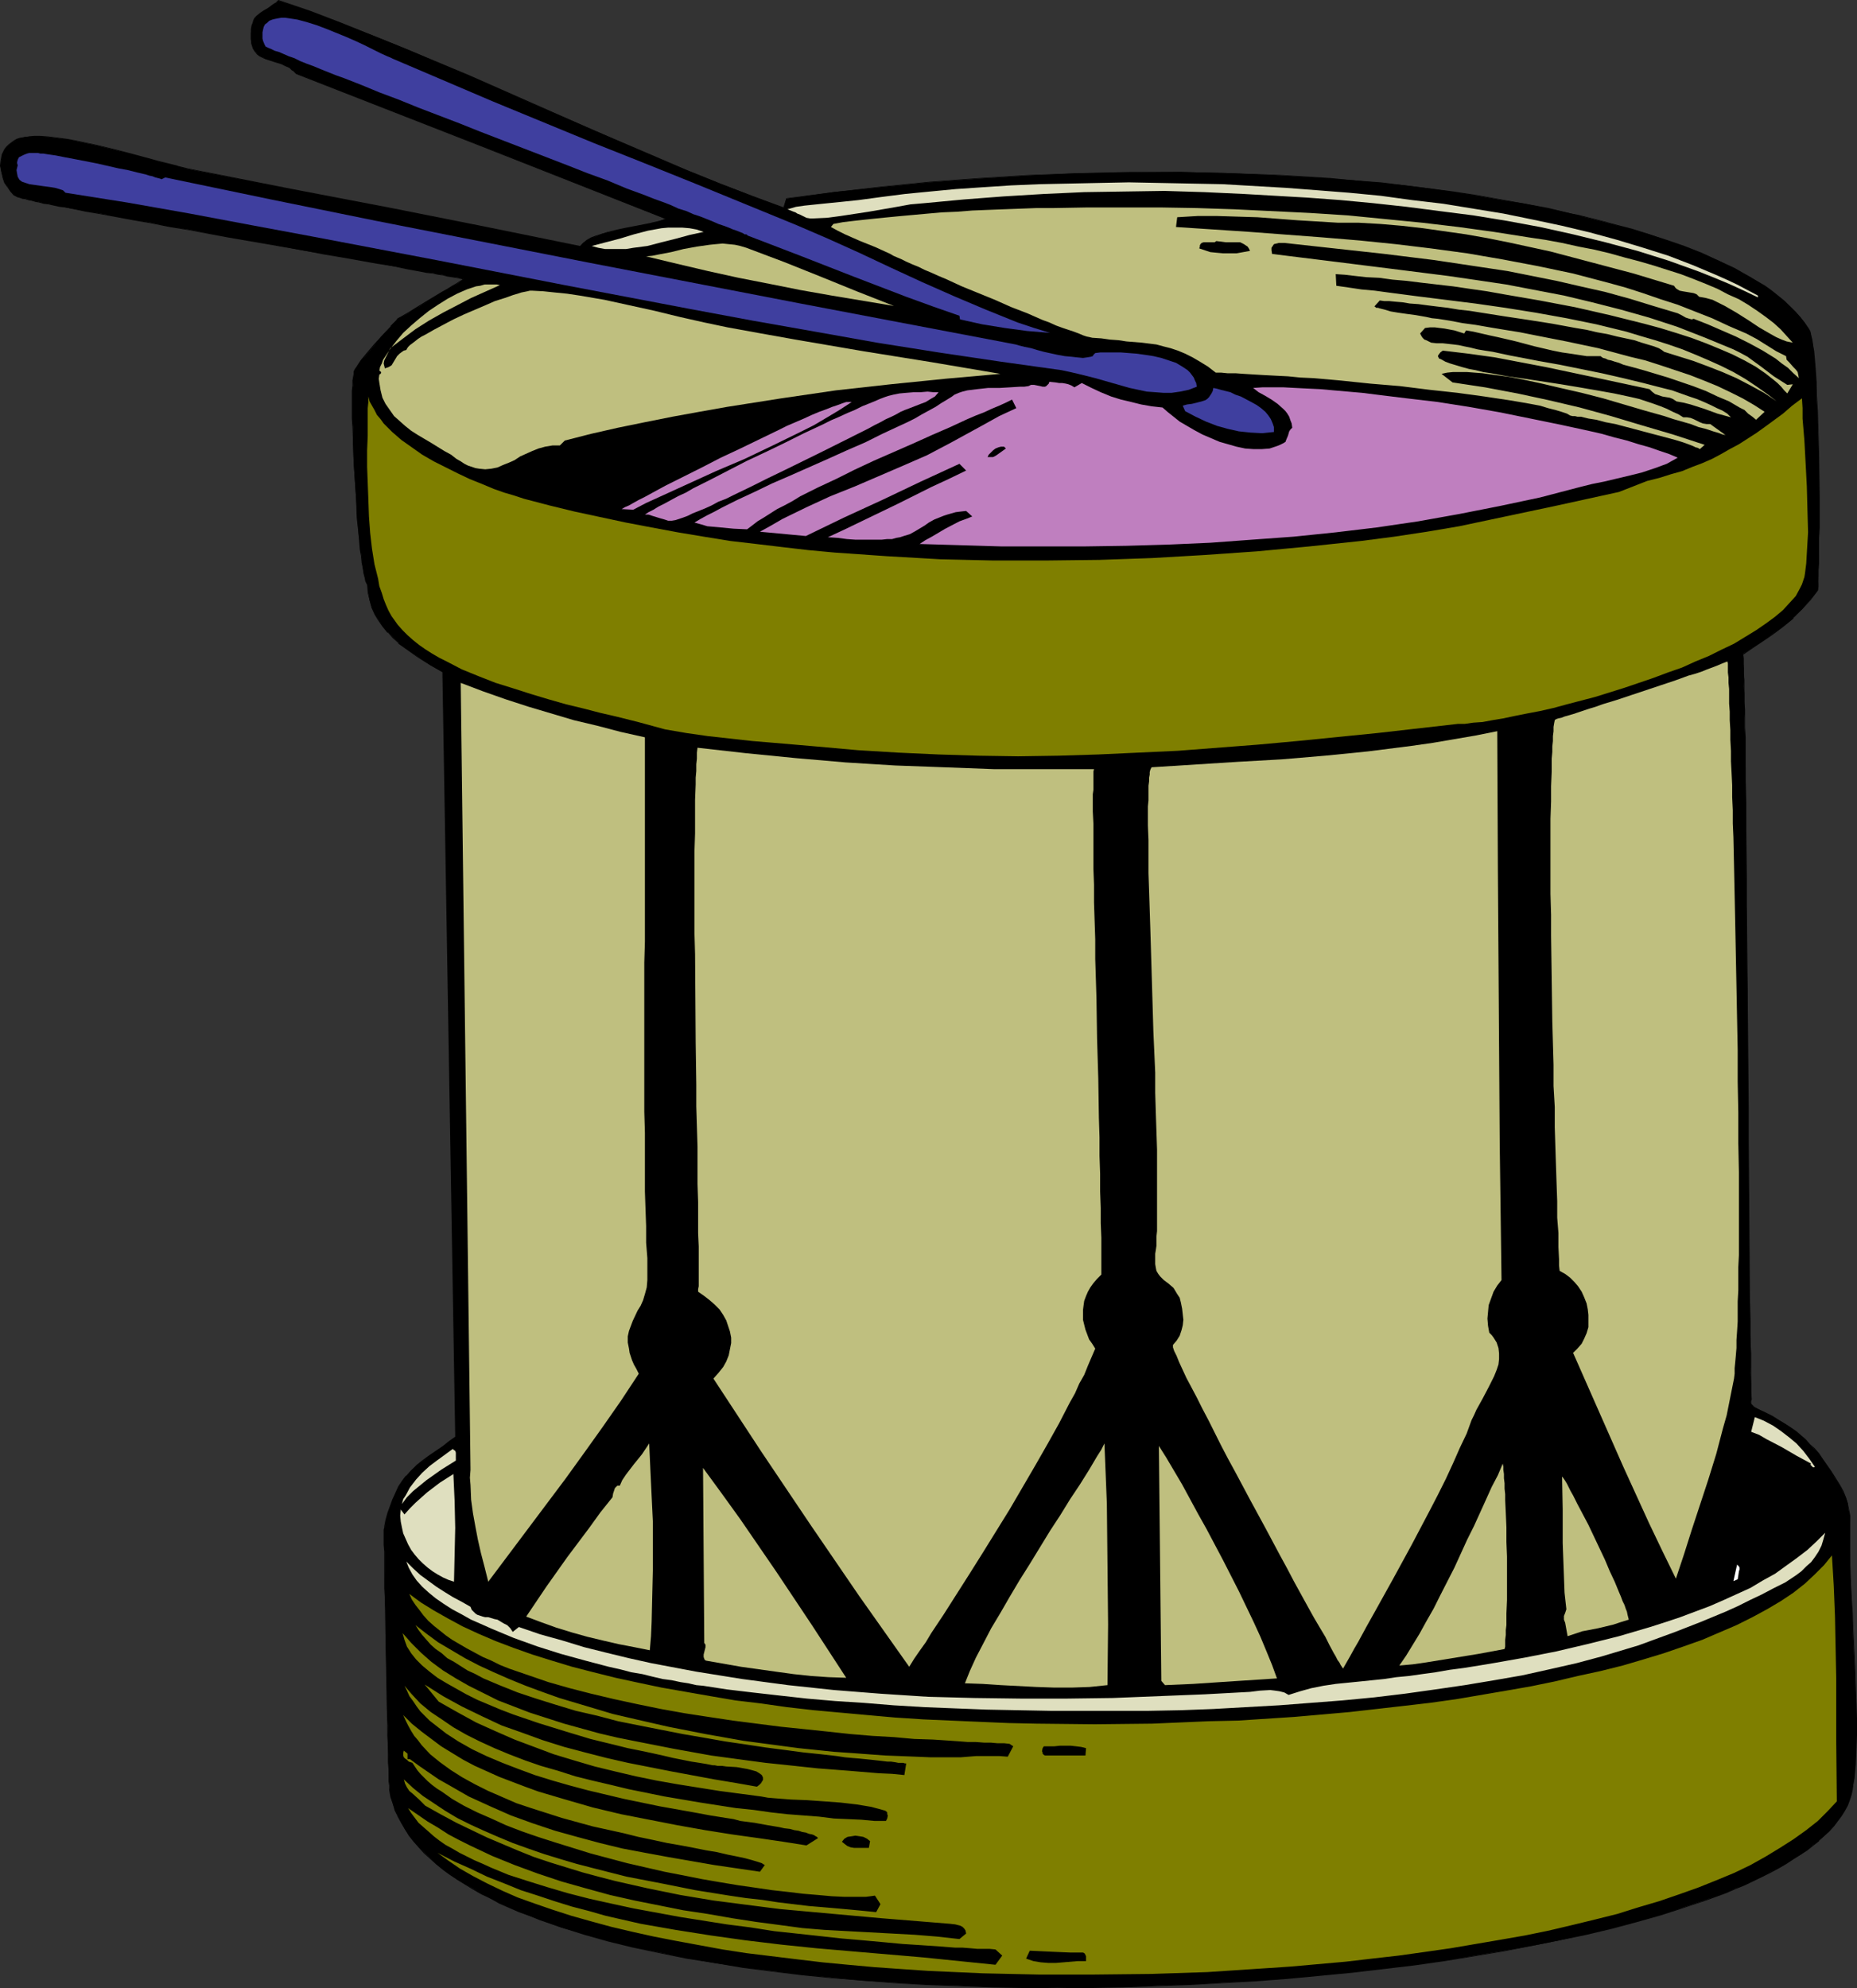 <?xml version="1.0" encoding="UTF-8" standalone="no"?>
<svg
   version="1.0"
   width="129.766mm"
   height="138.903mm"
   id="svg38"
   sodipodi:docname="Drum 21.wmf"
   xmlns:inkscape="http://www.inkscape.org/namespaces/inkscape"
   xmlns:sodipodi="http://sodipodi.sourceforge.net/DTD/sodipodi-0.dtd"
   xmlns="http://www.w3.org/2000/svg"
   xmlns:svg="http://www.w3.org/2000/svg">
  <rect width="100%" height="100%" fill="#333333" stroke="none"/>
  <sodipodi:namedview
     id="namedview38"
     pagecolor="#ffffff"
     bordercolor="#000000"
     borderopacity="0.25"
     inkscape:showpageshadow="2"
     inkscape:pageopacity="0.0"
     inkscape:pagecheckerboard="0"
     inkscape:deskcolor="#d1d1d1"
     inkscape:document-units="mm" />
  <defs
     id="defs1">
    <pattern
       id="WMFhbasepattern"
       patternUnits="userSpaceOnUse"
       width="6"
       height="6"
       x="0"
       y="0" />
  </defs>
  <path
     style="fill:#000000;fill-opacity:1;fill-rule:evenodd;stroke:none"
     d="m 207.009,54.939 0.646,-2.424 12.443,-1.777 12.605,-1.293 12.766,-1.293 13.09,-0.97 13.09,-0.808 13.251,-0.646 13.413,-0.162 13.413,-0.162 13.251,0.323 13.413,0.646 13.09,0.808 6.626,0.485 6.626,0.646 6.464,0.646 6.464,0.808 6.302,0.97 6.302,0.97 6.302,1.131 6.302,0.97 6.141,1.293 5.979,1.293 1.778,0.485 1.939,0.485 3.878,0.97 4.202,1.131 4.363,1.131 4.525,1.293 4.525,1.616 4.525,1.616 4.686,1.777 4.525,1.939 4.202,2.101 4.202,2.262 3.717,2.424 1.778,1.293 1.778,1.293 1.616,1.293 1.616,1.454 1.454,1.454 1.293,1.454 1.131,1.454 0.97,1.616 0.323,0.646 0.323,0.97 0.162,1.131 0.323,1.293 0.162,1.777 0.162,1.777 0.162,1.939 0.162,2.101 0.162,2.424 0.162,2.424 v 2.585 l 0.162,2.747 0.162,5.494 0.162,5.655 v 5.817 l 0.162,5.655 v 8.079 l -0.162,2.585 v 4.524 2.101 1.939 1.616 l -0.162,1.454 v 1.293 0.97 l -2.101,2.585 -2.101,2.424 -2.424,2.262 -2.424,2.101 -2.747,1.939 -2.586,1.939 -2.747,1.777 -2.747,1.777 0.162,1.131 v 1.131 l 0.162,1.454 v 1.454 1.616 1.777 l 0.162,1.939 v 2.101 2.101 2.262 2.424 l 0.162,2.585 v 2.585 2.747 l 0.162,2.747 v 3.07 6.14 l 0.162,6.302 v 6.787 7.11 7.11 l 0.162,7.433 v 7.594 l 0.162,7.594 0.162,30.863 v 7.756 7.594 l 0.162,7.271 v 7.271 l 0.162,6.948 v 6.787 6.463 l 0.162,6.14 v 2.909 l 0.162,2.747 v 2.747 2.747 2.424 l 0.162,2.424 v 2.424 2.101 l -0.162,0.323 v 0.485 l 0.162,0.323 0.162,0.323 0.646,0.646 0.808,0.323 1.939,1.131 1.939,0.97 1.778,0.97 1.616,0.97 1.616,0.97 1.293,1.131 1.293,0.97 1.293,1.131 1.131,1.131 1.131,1.293 1.131,1.293 1.131,1.454 0.97,1.454 1.131,1.616 1.131,1.939 1.293,1.939 0.808,1.616 0.808,1.616 0.485,1.454 0.162,1.616 0.323,1.616 v 1.616 3.555 3.555 l 0.162,3.878 v 4.04 l 0.323,4.363 0.162,4.686 0.162,4.524 0.485,9.533 0.162,4.686 0.162,4.686 0.162,4.524 v 4.201 l -0.162,4.201 -0.162,3.716 -0.162,1.777 -0.162,1.777 -0.162,1.616 -0.323,1.454 -0.323,1.454 -0.485,1.293 -0.485,1.454 -0.808,1.293 -0.808,1.454 -0.97,1.293 -0.97,1.293 -1.131,1.293 -1.293,1.293 -1.454,1.293 -1.616,1.131 -1.454,1.293 -1.778,1.293 -1.939,1.131 -1.778,1.131 -2.101,1.131 -2.101,1.131 -2.101,1.131 -4.686,2.262 -2.586,0.97 -2.586,1.131 -5.333,1.939 -5.656,1.939 -5.979,1.939 -6.302,1.777 -6.626,1.777 -6.787,1.616 -7.11,1.616 -7.272,1.454 -7.434,1.293 -7.757,1.293 -7.918,1.293 -7.918,1.131 -8.242,0.97 -8.242,0.97 -8.403,0.808 -8.565,0.808 -8.565,0.646 -8.726,0.485 -8.565,0.485 -8.888,0.323 -8.726,0.323 -8.726,0.162 h -8.726 -8.726 l -8.726,-0.162 -8.565,-0.323 -8.565,-0.323 -8.403,-0.485 -8.242,-0.485 -8.242,-0.808 -8.08,-0.808 -7.918,-0.97 -7.595,-0.97 -7.595,-1.131 -7.272,-1.293 -7.11,-1.454 -6.949,-1.454 -6.626,-1.616 -6.302,-1.777 -6.141,-1.777 -5.656,-2.101 -2.747,-0.97 -2.747,-1.131 -2.586,-1.131 -2.424,-1.131 -2.424,-1.131 -2.262,-1.293 -2.262,-1.293 -2.262,-1.293 -1.939,-1.131 -1.939,-1.454 -1.939,-1.293 -1.778,-1.454 -1.616,-1.454 -1.454,-1.454 -1.454,-1.454 -1.454,-1.616 -1.131,-1.616 -1.131,-1.454 -0.97,-1.777 -0.808,-1.616 -0.808,-1.777 -0.646,-1.616 -0.485,-1.777 -0.323,-1.939 v -0.323 -0.808 l -0.162,-1.131 v -1.293 l -0.162,-1.777 v -1.939 -2.101 l -0.162,-2.262 v -2.585 -2.747 l -0.162,-2.747 v -2.909 l -0.162,-6.14 -0.323,-12.604 v -6.14 l -0.162,-2.909 v -2.747 -2.747 -2.424 -4.524 L 101.485,408 v -4.04 l 0.162,-0.646 v -0.323 l 0.323,-1.616 0.485,-1.777 0.646,-1.777 0.646,-1.777 0.808,-1.777 0.808,-1.616 0.97,-1.616 0.97,-1.293 1.293,-1.454 1.616,-1.293 1.616,-1.293 1.778,-1.293 3.394,-2.424 1.778,-1.293 1.616,-1.131 -3.394,-201.98 -3.394,-1.939 -3.394,-2.262 -3.232,-2.262 -1.616,-1.293 -1.454,-1.454 -1.454,-1.454 -1.293,-1.454 -1.131,-1.616 -0.97,-1.616 -0.808,-1.777 -0.646,-1.939 -0.323,-1.939 -0.162,-2.101 -0.323,-0.485 -0.162,-0.485 -0.323,-0.97 -0.162,-1.131 -0.323,-1.293 -0.162,-1.454 -0.162,-1.777 -0.323,-1.777 -0.162,-1.939 -0.323,-2.101 -0.323,-4.363 -0.323,-4.848 -0.646,-9.695 -0.162,-4.848 v -4.524 l -0.162,-2.262 v -7.271 l 0.162,-1.454 v -1.293 l 0.162,-0.97 v -0.808 l 0.162,-0.646 0.323,-0.485 0.323,-0.808 0.646,-0.808 0.646,-0.808 0.808,-0.97 0.808,-0.97 1.778,-2.101 1.778,-2.262 1.778,-1.777 0.808,-0.97 0.646,-0.808 0.808,-0.646 0.485,-0.485 v -0.162 h 0.323 l 0.162,-0.162 0.323,-0.162 0.97,-0.485 0.97,-0.646 1.293,-0.808 1.454,-0.808 6.141,-3.716 1.293,-0.808 1.293,-0.808 1.293,-0.646 0.808,-0.646 0.646,-0.485 0.162,-0.162 h 0.162 l -0.646,-0.162 -0.646,-0.162 -0.97,-0.162 -0.97,-0.162 -1.131,-0.162 -1.131,-0.323 -1.293,-0.162 -1.454,-0.323 -1.616,-0.162 -1.616,-0.323 -1.778,-0.323 -1.778,-0.323 -3.717,-0.646 -4.202,-0.808 -4.525,-0.808 -4.525,-0.808 L 85.648,67.057 80.638,66.25 70.458,64.31 60.115,62.533 49.773,60.594 44.763,59.786 39.915,58.817 35.229,58.009 30.866,57.201 26.502,56.393 22.624,55.747 18.907,55.1 17.291,54.777 15.675,54.454 14.221,54.131 12.766,53.808 11.474,53.646 10.342,53.323 9.373,53.161 8.403,53 7.595,52.838 6.949,52.515 H 6.302 L 5.818,52.353 5.656,52.192 H 5.494 L 4.525,52.03 3.717,51.384 2.747,50.576 2.101,49.445 1.293,48.152 0.808,46.859 0.323,45.244 0.162,43.789 0.323,42.335 0.646,40.881 0.97,40.073 1.293,39.427 1.778,38.78 2.262,38.295 2.909,37.811 3.717,37.326 4.525,36.841 5.494,36.518 6.464,36.195 7.757,36.033 h 1.293 1.454 l 2.262,0.162 2.586,0.323 2.424,0.323 2.586,0.485 5.333,1.131 5.333,1.293 5.494,1.454 5.333,1.454 5.01,1.293 2.586,0.646 2.424,0.485 25.371,5.009 25.371,4.848 25.21,5.009 25.371,5.171 0.808,-0.97 0.97,-0.646 1.293,-0.646 1.293,-0.485 1.454,-0.646 1.454,-0.323 3.394,-0.808 1.616,-0.323 1.778,-0.323 3.232,-0.646 1.616,-0.323 1.293,-0.323 1.293,-0.485 1.293,-0.323 -48.965,-19.39 -24.24,-9.533 -24.563,-9.533 -0.808,-0.808 -0.97,-0.808 -0.97,-0.485 -1.131,-0.485 -1.939,-0.646 -2.101,-0.485 -0.808,-0.485 -0.808,-0.323 -0.646,-0.646 -0.646,-0.646 -0.485,-0.808 -0.485,-1.131 -0.162,-1.293 V 8.726 l 0.162,-0.97 0.162,-0.97 0.162,-0.808 0.323,-0.646 0.323,-0.485 0.323,-0.485 0.97,-0.808 0.485,-0.323 0.646,-0.323 1.131,-0.646 1.293,-0.97 0.646,-0.485 0.646,-0.646 8.565,2.909 8.403,3.232 8.403,3.232 8.403,3.393 16.483,7.11 16.645,7.271 16.483,7.11 16.483,7.271 8.403,3.393 8.403,3.393 8.403,3.232 z"
     id="path1" />
  <path
     style="fill:#000000;fill-opacity:1;fill-rule:evenodd;stroke:none"
     d="m 207.009,55.1 0.808,-2.585 h -0.162 l 12.443,-1.616 12.605,-1.454 12.766,-1.293 13.09,-0.97 13.09,-0.808 13.251,-0.485 13.413,-0.162 13.413,-0.162 13.251,0.323 13.413,0.485 13.09,0.97 6.626,0.485 6.626,0.646 6.464,0.646 6.464,0.808 6.302,0.97 6.302,0.808 6.302,1.131 6.302,1.131 6.141,1.293 5.979,1.293 1.778,0.485 1.939,0.323 3.878,0.97 v 0 l 4.04,1.131 4.363,1.293 4.525,1.293 4.525,1.616 4.686,1.616 4.525,1.777 4.525,1.939 4.363,2.101 4.04,2.262 3.878,2.424 1.778,1.293 1.778,1.293 1.616,1.293 v 0 l 1.454,1.293 1.454,1.616 v 0 l 1.293,1.454 1.131,1.454 0.97,1.616 0.323,0.485 0.323,0.97 v 0 l 0.162,1.131 0.323,1.293 0.162,1.777 0.162,1.777 0.162,1.939 0.162,2.101 0.162,2.424 0.162,2.424 0.162,2.585 v 2.747 l 0.323,5.494 v 5.655 l 0.162,11.472 v 8.079 2.585 4.524 l -0.162,2.101 v 1.939 1.616 1.454 l -0.162,1.293 v 0.97 -0.162 l -1.939,2.747 v 0 l -2.262,2.424 -2.262,2.262 v -0.162 l -2.586,2.101 -2.586,2.101 -2.586,1.777 -5.494,3.716 v 1.131 1.131 l 0.162,1.454 v 1.454 1.616 l 0.162,1.777 v 1.939 2.101 2.101 l 0.162,2.262 v 2.424 2.585 2.585 2.747 l 0.162,2.747 v 3.07 6.14 l 0.162,6.302 0.162,13.896 v 7.11 l 0.323,53.484 v 7.756 l 0.485,42.335 v 6.14 2.909 l 0.162,2.747 v 2.747 2.747 l 0.162,2.424 v 2.424 2.424 2.101 -0.162 l -0.162,0.485 v 0.485 l 0.162,0.485 0.162,0.323 h 0.162 l 0.646,0.485 0.646,0.485 2.101,1.131 1.939,0.97 1.778,0.97 1.616,0.97 1.454,0.97 1.454,1.131 1.293,0.97 1.131,1.131 v -0.162 l 1.293,1.131 1.131,1.293 v 0 l 0.97,1.293 1.131,1.454 1.131,1.616 0.97,1.616 1.293,1.777 1.131,1.939 0.97,1.616 0.646,1.616 0.485,1.616 v -0.162 l 0.323,1.616 0.162,1.616 0.162,1.616 v 7.11 3.878 l 0.162,4.04 0.162,4.363 0.162,4.686 0.323,4.524 0.485,9.533 0.162,4.686 v 4.686 l 0.162,4.524 v 4.201 l -0.162,4.201 -0.162,3.716 -0.162,1.777 -0.162,1.777 -0.162,1.616 -0.323,1.454 -0.323,1.454 v -0.162 l -0.485,1.454 -0.485,1.293 -0.808,1.454 -0.646,1.293 -1.131,1.454 -0.97,1.131 -1.131,1.454 v 0 l -1.293,1.131 -1.454,1.293 v 0 l -1.454,1.293 -1.616,1.131 -1.616,1.293 -1.939,1.131 -1.939,1.293 -1.939,0.97 -2.101,1.293 -2.262,0.97 -4.686,2.262 -2.424,1.131 -2.586,0.97 -5.333,2.101 -5.656,1.939 -6.141,1.777 -6.302,1.777 -6.464,1.777 v 0 l -6.787,1.616 -7.11,1.616 -7.272,1.454 -7.434,1.454 -7.757,1.293 -7.918,1.131 -7.918,1.131 -8.242,0.97 -8.242,0.97 -8.403,0.808 -8.565,0.808 -8.565,0.646 -8.726,0.646 -8.565,0.323 -8.888,0.485 -8.726,0.162 -8.726,0.162 -8.726,0.162 -8.726,-0.162 -8.726,-0.162 -8.565,-0.162 -8.565,-0.485 -8.403,-0.323 -8.242,-0.646 -8.242,-0.646 -8.08,-0.97 -7.918,-0.808 -7.595,-1.131 -7.595,-1.131 -7.272,-1.293 -7.11,-1.293 -6.949,-1.616 -6.626,-1.616 h 0.162 l -6.464,-1.777 -5.979,-1.777 -5.656,-2.101 -2.909,-0.97 -2.586,-1.131 -2.586,-1.131 -2.586,-1.131 -2.424,-1.131 -2.262,-1.293 -2.262,-1.131 -2.101,-1.293 -2.101,-1.293 -1.939,-1.454 -1.778,-1.293 -1.778,-1.454 -1.778,-1.293 v 0 l -1.454,-1.454 -1.454,-1.616 h 0.162 l -1.454,-1.454 -1.131,-1.616 -1.131,-1.616 -0.97,-1.616 -0.808,-1.616 -0.808,-1.777 0.485,1.777 0.97,1.777 0.97,1.616 0.97,1.616 1.293,1.616 1.293,1.454 v 0 l 1.454,1.616 1.616,1.454 v 0 l 1.616,1.454 1.778,1.454 1.778,1.293 1.939,1.293 2.101,1.293 2.101,1.293 2.262,1.293 2.424,1.131 2.262,1.293 2.586,1.131 2.586,1.131 2.747,0.97 2.747,1.131 5.656,1.939 6.141,1.939 6.302,1.777 v 0 l 6.626,1.616 6.949,1.454 7.11,1.454 7.272,1.131 7.595,1.293 7.595,0.97 7.918,0.97 8.08,0.808 8.242,0.646 8.242,0.646 8.403,0.485 8.565,0.323 8.565,0.323 8.726,0.162 h 8.726 8.726 l 8.726,-0.162 8.726,-0.323 8.888,-0.323 8.565,-0.485 8.726,-0.485 8.565,-0.646 8.565,-0.808 8.403,-0.808 8.242,-0.97 8.242,-0.97 7.918,-1.131 7.918,-1.293 7.757,-1.293 7.434,-1.454 7.272,-1.454 7.11,-1.454 6.787,-1.616 v 0 l 6.626,-1.777 6.302,-1.777 5.979,-1.939 5.818,-1.939 5.333,-1.939 2.586,-1.131 2.424,-0.97 4.686,-2.262 2.262,-1.131 2.101,-1.131 1.939,-1.131 1.939,-1.293 1.778,-1.131 1.778,-1.131 1.616,-1.293 1.454,-1.131 v -0.162 l 1.454,-1.293 1.293,-1.131 v 0 l 1.293,-1.454 0.97,-1.293 0.97,-1.293 0.808,-1.293 0.808,-1.454 0.485,-1.293 0.485,-1.454 v 0 l 0.323,-1.454 0.162,-1.454 0.323,-1.616 0.162,-1.777 0.162,-1.777 0.162,-3.716 0.162,-4.201 v -4.201 l -0.162,-4.524 -0.162,-4.686 -0.162,-4.686 -0.485,-9.533 -0.162,-4.524 -0.323,-4.686 -0.162,-4.363 -0.162,-4.04 v -3.878 -7.11 -1.616 l -0.323,-1.616 -0.323,-1.616 v 0 l -0.485,-1.616 -0.646,-1.616 -0.808,-1.454 -1.293,-2.101 -1.131,-1.777 -1.131,-1.616 -1.131,-1.616 -0.97,-1.454 -1.131,-1.293 v 0 l -1.293,-1.131 -1.131,-1.293 v 0 l -1.131,-0.97 -1.293,-1.131 -1.454,-0.97 -1.454,-0.97 -1.616,-0.97 -1.778,-1.131 -1.939,-0.97 -2.101,-0.97 -0.808,-0.485 v 0 l -0.485,-0.485 v 0 l -0.323,-0.323 v -0.323 0 -0.485 0.162 l 0.162,-0.485 -0.162,-2.101 v -2.424 -2.424 -2.424 -2.747 l -0.162,-2.747 v -2.747 -2.909 l -0.162,-6.14 -0.323,-42.335 v -7.756 l -0.485,-53.484 v -7.11 l -0.162,-13.896 v -6.302 l -0.162,-6.14 v -3.07 -2.747 -2.747 -2.585 l -0.162,-2.585 v -2.424 -2.262 l -0.162,-2.101 v -2.101 -1.939 -1.777 l -0.162,-1.616 v -1.454 -1.454 -1.131 l -0.162,-1.131 v 0.162 l 2.586,-1.777 2.909,-1.939 2.586,-1.777 2.586,-1.939 2.586,-2.101 V 163.2 l 2.262,-2.262 2.262,-2.424 v 0 l 1.939,-2.585 0.162,-0.97 v -1.293 -1.454 -1.616 l 0.162,-1.939 v -2.101 -4.524 l 0.162,-2.585 v -8.079 l -0.162,-11.472 -0.162,-5.655 -0.162,-5.494 -0.162,-2.747 -0.162,-2.585 v -2.424 l -0.162,-2.424 -0.162,-2.101 -0.162,-1.939 -0.162,-1.777 -0.323,-1.777 -0.162,-1.293 -0.323,-1.131 v -0.162 l -0.162,-0.808 -0.323,-0.646 -1.131,-1.616 -1.131,-1.454 -1.293,-1.454 v 0 l -1.454,-1.454 -1.454,-1.454 v 0 l -1.778,-1.454 -1.616,-1.293 -1.778,-1.293 -3.878,-2.262 -4.202,-2.424 -4.202,-1.939 -4.525,-2.101 -4.525,-1.777 -4.686,-1.616 -4.525,-1.454 -4.525,-1.454 -4.363,-1.131 -4.202,-1.131 v 0 l -3.878,-0.97 -1.939,-0.485 -1.778,-0.323 -5.979,-1.454 -6.141,-1.131 -6.302,-1.131 -6.302,-1.131 -6.302,-0.97 -6.302,-0.808 -6.464,-0.808 -6.464,-0.808 -6.626,-0.485 -6.626,-0.646 -13.09,-0.808 -13.413,-0.485 -13.251,-0.323 h -13.413 l -13.413,0.323 -13.251,0.485 -13.09,0.808 -13.09,0.97 -12.766,1.293 -12.605,1.454 -12.443,1.616 -0.808,2.585 0.162,-0.162 z"
     id="path2" />
  <path
     style="fill:#000000;fill-opacity:1;fill-rule:evenodd;stroke:none"
     d="m 104.555,477.966 -0.646,-1.777 -0.485,-1.777 v 0.162 l -0.323,-1.939 -0.162,-0.323 v -0.808 -1.131 -1.293 l -0.162,-1.777 v -1.939 l -0.162,-2.101 v -2.262 -2.585 l -0.162,-2.747 v -5.655 l -0.485,-18.744 -0.162,-9.049 v -2.747 -2.747 l -0.162,-2.424 V 409.777 408 v -4.04 -0.646 -0.323 l 0.485,-1.616 v 0 l 0.485,-1.616 0.485,-1.777 0.808,-1.939 0.808,-1.777 0.808,-1.616 0.97,-1.454 0.97,-1.293 h -0.162 l 1.454,-1.454 v 0 l 1.454,-1.293 1.616,-1.454 1.778,-1.131 3.555,-2.424 1.616,-1.293 1.778,-1.293 -3.394,-202.142 -3.394,-1.939 -3.555,-2.101 -3.232,-2.424 -1.616,-1.293 v 0.162 l -1.454,-1.454 -1.454,-1.454 h 0.162 l -1.293,-1.454 -1.293,-1.616 -0.808,-1.777 -0.97,-1.777 -0.485,-1.777 v 0 l -0.485,-1.939 v -2.101 l -0.323,-0.485 -0.162,-0.646 -0.323,-0.808 v 0 l -0.162,-1.131 -0.323,-1.293 -0.162,-1.454 -0.323,-1.777 -0.162,-1.777 -0.162,-1.939 -0.323,-2.101 -0.323,-4.363 -0.323,-4.848 -0.646,-9.695 -0.162,-4.848 -0.162,-4.524 v -2.262 -7.271 -1.454 l 0.162,-1.293 v -0.97 l 0.162,-0.808 0.162,-0.646 v 0.162 l 0.323,-0.646 0.323,-0.646 0.646,-0.97 0.646,-0.808 0.646,-0.97 0.808,-0.97 1.778,-2.101 v 0 l 1.939,-2.101 1.616,-1.939 0.97,-0.808 v 0 l 0.646,-0.808 v 0 l 0.646,-0.646 0.485,-0.646 v 0.162 l 0.162,-0.162 h 0.162 l 0.162,-0.162 0.323,-0.162 0.97,-0.646 0.97,-0.646 1.293,-0.646 1.454,-0.97 6.141,-3.555 1.454,-0.97 1.293,-0.808 1.131,-0.646 0.808,-0.646 0.808,-0.323 0.162,-0.162 v 0 l 0.323,-0.162 -0.97,-0.323 h -0.646 l -0.97,-0.162 -0.97,-0.323 -1.131,-0.162 -1.131,-0.162 -1.293,-0.323 -1.454,-0.162 -1.616,-0.323 -1.616,-0.323 -1.778,-0.323 -1.778,-0.323 -3.717,-0.646 -4.202,-0.808 -4.525,-0.808 -4.525,-0.808 L 85.648,66.896 80.638,66.088 70.458,64.149 60.115,62.371 49.773,60.594 44.763,59.625 39.915,58.817 35.229,57.847 30.866,57.039 26.502,56.393 22.624,55.585 18.907,54.939 17.291,54.615 15.675,54.292 14.221,53.969 12.766,53.808 11.474,53.484 10.342,53.323 9.373,53 8.403,52.838 7.595,52.676 v 0 L 6.949,52.515 v 0 L 6.302,52.353 v 0 L 5.979,52.192 H 5.818 5.656 v 0 -0.162 L 4.686,51.869 3.717,51.222 v 0.162 L 2.909,50.414 v 0 L 2.101,49.445 1.454,48.152 0.808,46.698 v 0.162 L 0.485,45.244 0.323,43.789 V 42.335 l 0.485,-1.454 v 0 L 0.97,40.234 1.454,39.588 1.778,38.942 v 0 l 0.485,-0.646 v 0 l 0.808,-0.485 0.646,-0.485 0.808,-0.323 0.97,-0.323 v 0 l 0.97,-0.323 1.293,-0.162 h 1.293 1.454 2.262 l 2.586,0.323 2.424,0.485 2.586,0.323 5.333,1.131 5.333,1.293 v 0 l 5.333,1.616 5.333,1.293 5.171,1.454 v 0 l 2.586,0.485 2.424,0.485 25.371,5.171 25.371,4.848 25.21,5.009 25.533,5.171 0.808,-0.97 v 0 l 0.97,-0.646 1.131,-0.646 1.293,-0.646 1.454,-0.485 1.616,-0.485 h -0.162 l 3.394,-0.646 1.616,-0.323 5.01,-0.97 1.616,-0.323 v 0 l 1.454,-0.485 1.293,-0.323 1.454,-0.485 L 127.179,38.457 102.777,28.762 78.376,19.39 v 0 l -0.97,-0.97 v 0 l -0.97,-0.808 -0.97,-0.485 -0.97,-0.485 -2.101,-0.646 -1.939,-0.485 -0.97,-0.323 -0.808,-0.485 -0.646,-0.646 v 0.162 l -0.646,-0.646 h 0.162 l -0.485,-0.97 -0.485,-0.97 v 0 l -0.162,-1.293 V 8.726 l 0.162,-0.97 0.162,-0.97 v 0 l 0.162,-0.808 0.323,-0.485 0.323,-0.646 0.323,-0.485 v 0.162 l -0.646,0.162 -0.323,0.646 -0.162,0.646 -0.323,0.808 v 0 l -0.162,0.97 v 0.97 1.616 l 0.162,1.293 0.323,1.131 0.485,0.808 0.646,0.808 v 0 l 0.646,0.485 0.97,0.485 0.808,0.323 1.939,0.646 2.101,0.646 0.97,0.485 1.131,0.485 0.808,0.808 v -0.162 l 0.97,0.97 24.402,9.533 24.402,9.533 48.803,19.229 v -0.162 l -1.131,0.485 -1.293,0.323 -1.454,0.323 h 0.162 l -1.616,0.323 -5.01,0.97 -1.616,0.323 -3.394,0.808 v 0 l -1.454,0.485 -1.616,0.485 -1.293,0.485 -1.131,0.646 -0.97,0.808 -0.808,0.808 v 0 L 127.825,59.786 102.616,54.777 77.245,49.93 51.874,44.92 49.45,44.436 46.864,43.789 h 0.162 l -5.171,-1.293 -5.333,-1.454 -5.494,-1.454 v 0 L 25.694,38.295 20.362,37.164 17.776,36.68 15.352,36.356 12.766,36.033 10.504,35.872 H 9.05 L 7.757,36.033 6.464,36.195 5.494,36.356 H 5.333 L 4.363,36.68 3.555,37.164 2.909,37.649 2.262,38.134 1.616,38.78 v 0 L 1.131,39.427 0.808,40.073 0.485,40.719 0.162,42.335 0,43.789 l 0.323,1.454 0.323,1.616 v 0 l 0.485,1.454 0.808,1.131 0.808,1.131 v 0 l 0.808,0.97 0.97,0.485 0.97,0.323 h 0.162 l 0.162,0.162 v 0 h 0.485 v 0 l 0.646,0.162 H 6.787 l 0.646,0.162 h 0.162 l 0.808,0.162 0.97,0.323 0.97,0.162 1.131,0.323 1.293,0.162 1.454,0.323 1.454,0.323 1.616,0.162 1.616,0.323 3.717,0.808 3.878,0.646 4.363,0.808 4.363,0.808 4.686,0.808 4.848,0.97 5.01,0.808 10.342,1.939 10.342,1.777 10.181,1.777 5.01,0.97 4.848,0.808 4.525,0.808 4.525,0.808 4.202,0.646 3.717,0.808 1.778,0.323 1.778,0.323 1.616,0.323 1.616,0.162 1.454,0.323 1.293,0.162 1.131,0.323 1.131,0.162 0.97,0.162 0.97,0.162 0.646,0.162 0.646,0.162 v -0.323 l -0.162,0.162 -0.162,0.162 v 0 l -0.646,0.323 -0.97,0.646 -1.131,0.646 -1.293,0.808 -1.454,0.808 -6.141,3.716 -1.293,0.808 -1.293,0.808 -1.131,0.646 -0.808,0.485 -0.323,0.162 -0.323,0.162 -0.162,0.162 h -0.162 l -0.485,0.646 -0.646,0.646 v 0 l -0.808,0.808 h 0.162 l -0.808,0.808 -1.778,1.939 -1.939,2.101 v 0 l -1.778,2.101 -0.808,0.97 -0.808,0.97 -0.646,0.97 -0.485,0.808 -0.485,0.646 -0.323,0.646 v 0 0.646 l -0.162,0.808 -0.162,0.97 v 1.293 l -0.162,1.454 v 7.271 l 0.162,2.262 0.162,4.524 0.162,4.848 0.646,9.695 0.162,4.848 0.485,4.363 0.162,2.101 0.162,1.939 0.323,1.777 0.162,1.777 0.323,1.454 0.162,1.293 0.323,1.131 v 0 l 0.162,0.97 0.323,0.646 0.162,0.323 v 0 l 0.162,2.101 0.485,1.939 v 0 l 0.485,1.939 0.808,1.777 0.97,1.616 1.131,1.616 1.293,1.616 h 0.162 l 1.293,1.454 1.454,1.293 v 0.162 l 1.616,1.131 3.394,2.424 3.394,2.101 3.394,1.939 h -0.162 l 3.394,201.98 v -0.162 l -1.616,1.131 -1.616,1.293 -3.555,2.424 -1.778,1.293 -1.616,1.293 -1.454,1.454 v 0 l -1.293,1.454 h -0.162 l -0.97,1.293 -0.97,1.454 -0.808,1.777 -0.808,1.777 -0.646,1.777 -0.646,1.777 -0.485,1.777 v 0 l -0.323,1.616 v 0.323 l -0.162,0.646 V 408 l 0.162,1.777 v 4.524 2.424 2.747 l 0.162,2.747 0.162,9.049 0.323,18.744 0.162,5.655 v 2.747 l 0.162,2.585 v 2.262 2.101 l 0.162,1.939 v 1.777 1.293 l 0.162,1.131 v 0.808 0.323 l 0.323,1.939 v 0 l 0.646,1.777 0.485,1.777 0.808,1.616 z"
     id="path3" />
  <path
     style="fill:#000000;fill-opacity:1;fill-rule:evenodd;stroke:none"
     d="M 67.872,4.524 68.842,3.716 69.326,3.393 69.811,3.07 70.942,2.424 72.235,1.454 72.882,0.97 V 0.808 l 0.808,-0.646 h -0.162 l 8.403,3.07 8.565,3.232 8.403,3.232 8.242,3.393 16.645,7.11 16.483,7.11 16.645,7.271 16.483,7.271 8.403,3.393 8.242,3.393 8.403,3.232 8.565,3.232 V 54.777 l -8.403,-3.07 -8.403,-3.232 -8.403,-3.393 L 173.558,41.527 156.913,34.417 140.43,27.146 123.947,19.875 107.302,12.927 98.899,9.533 90.496,6.14 82.093,2.909 73.528,0 72.882,0.646 v 0 L 72.074,1.131 70.781,2.101 69.65,2.747 69.165,3.07 l -0.485,0.323 -0.97,0.808 -0.485,0.485 z"
     id="path4" />
  <path
     style="fill:#3f3f9f;fill-opacity:1;fill-rule:evenodd;stroke:none"
     d="m 277.305,87.902 -5.979,-0.485 -5.979,-0.808 -5.979,-0.97 -5.818,-1.293 -0.162,-0.97 -6.949,-2.424 -7.11,-2.585 -13.898,-5.332 -14.059,-5.494 -13.898,-5.332 -0.162,-0.162 -0.162,-0.162 h -0.485 l -0.485,-0.323 -0.808,-0.323 -0.808,-0.323 -0.97,-0.323 -1.131,-0.485 -1.293,-0.485 -1.454,-0.485 -1.454,-0.646 -1.616,-0.646 -1.616,-0.646 -1.939,-0.646 -1.778,-0.808 -2.101,-0.646 -2.101,-0.97 -2.101,-0.808 -2.262,-0.808 -2.424,-0.97 -4.848,-1.777 -5.01,-2.101 -5.333,-1.939 -5.333,-2.101 -11.312,-4.363 -11.312,-4.363 -5.656,-2.262 -5.494,-2.101 -5.494,-2.101 -5.171,-2.101 -5.171,-1.939 -4.686,-1.939 -4.525,-1.777 -2.262,-0.808 -4.04,-1.616 -1.939,-0.808 -1.778,-0.646 -1.616,-0.646 -1.616,-0.808 -1.454,-0.485 -1.454,-0.646 -1.131,-0.485 -1.131,-0.323 -0.97,-0.485 -0.808,-0.323 -0.646,-0.323 -0.323,-0.646 -0.323,-0.808 -0.162,-0.646 V 9.372 8.564 l 0.162,-0.808 0.162,-0.646 0.323,-0.646 0.646,-0.485 0.485,-0.485 0.808,-0.323 0.646,-0.162 0.808,-0.162 0.97,-0.162 h 0.97 l 1.131,0.162 2.101,0.323 2.424,0.646 2.586,0.808 2.586,0.97 5.171,2.101 2.586,1.131 2.424,1.131 2.262,1.131 1.939,0.97 1.778,0.808 0.808,0.323 0.646,0.323 13.251,5.655 13.251,5.655 26.664,10.988 13.413,5.332 13.251,5.332 26.826,10.988 8.242,3.555 8.242,3.716 8.242,3.878 8.403,3.878 8.403,3.716 8.403,3.555 8.403,3.393 4.363,1.454 z"
     id="path5" />
  <path
     style="fill:#3f3f9f;fill-opacity:1;fill-rule:evenodd;stroke:none"
     d="m 42.662,47.344 0.97,-0.485 27.957,5.817 27.795,5.655 27.957,5.494 27.957,5.494 56.075,10.826 56.075,10.665 0.808,0.162 1.131,0.323 1.293,0.323 1.616,0.323 1.616,0.485 1.778,0.485 3.717,0.808 1.778,0.323 1.778,0.162 1.454,0.162 1.616,0.162 1.131,-0.162 0.97,-0.162 0.485,-0.162 0.162,-0.323 0.323,-0.323 0.162,-0.162 1.293,-0.162 h 1.616 1.939 1.939 l 2.101,0.162 2.101,0.162 2.262,0.323 2.101,0.323 2.101,0.485 1.939,0.646 1.939,0.646 1.616,0.97 1.454,0.97 0.646,0.646 0.485,0.646 0.485,0.646 0.323,0.808 0.323,0.646 0.162,0.97 -2.101,0.808 -2.262,0.485 -2.262,0.323 h -2.262 l -2.101,-0.162 -2.262,-0.162 -2.262,-0.485 -2.262,-0.485 -4.525,-1.293 -4.525,-1.293 -4.525,-1.131 -2.101,-0.485 -2.262,-0.485 L 264.216,95.496 247.894,93.072 231.573,90.487 215.251,87.579 198.768,84.67 182.285,81.6 149.157,75.298 116.029,68.835 82.901,62.533 66.418,59.463 50.096,56.393 33.613,53.484 17.291,50.899 16.645,50.253 15.675,49.93 14.544,49.606 13.574,49.445 11.15,49.122 8.888,48.798 7.757,48.637 6.787,48.314 5.818,47.99 5.171,47.506 4.686,46.698 4.525,45.89 4.363,44.92 4.525,44.274 4.686,43.628 4.525,43.143 v -0.323 l 0.162,-0.646 0.323,-0.646 0.646,-0.323 0.646,-0.323 0.808,-0.323 0.646,-0.162 h 0.646 0.808 0.808 l 0.646,0.162 h 0.808 l 0.97,0.162 2.262,0.323 2.424,0.485 2.586,0.485 5.818,1.131 5.656,1.293 2.586,0.485 2.586,0.646 2.101,0.485 0.97,0.323 0.808,0.162 0.808,0.323 0.646,0.162 0.646,0.162 z"
     id="path6" />
  <path
     style="fill:#dfdfbf;fill-opacity:1;fill-rule:evenodd;stroke:none"
     d="m 464.276,78.045 v 0.485 l -3.717,-1.777 -3.878,-1.777 -3.878,-1.616 -4.04,-1.616 -4.04,-1.454 -4.04,-1.454 -8.242,-2.585 -8.403,-2.262 -8.565,-2.101 -8.726,-1.939 -8.726,-1.616 -8.888,-1.454 -8.888,-1.131 -8.726,-1.131 -8.888,-0.97 -8.565,-0.808 -8.726,-0.646 -8.403,-0.485 -8.403,-0.485 -10.504,-0.485 -10.504,-0.323 -10.666,0.162 -10.504,0.162 -10.666,0.485 -10.666,0.646 -10.504,0.808 -10.342,0.97 -3.717,0.323 -3.555,0.646 -3.717,0.646 -3.717,0.646 -7.434,1.131 -3.717,0.485 -3.555,0.162 h -0.808 l -0.97,-0.162 -1.616,-0.808 -0.808,-0.323 -0.485,-0.323 -0.485,-0.162 -1.616,-0.646 2.262,-0.646 2.262,-0.323 4.686,-0.485 4.848,-0.485 4.686,-0.485 5.979,-0.808 6.302,-0.808 6.626,-0.646 6.787,-0.646 7.11,-0.485 7.434,-0.485 7.595,-0.323 7.757,-0.162 7.757,-0.162 8.08,-0.162 8.242,0.162 8.242,0.162 8.242,0.162 8.403,0.485 8.403,0.485 8.403,0.646 8.242,0.646 8.403,0.808 8.242,1.131 8.242,0.97 7.918,1.293 7.918,1.293 7.918,1.616 7.595,1.616 7.434,1.777 7.11,1.939 6.949,2.101 6.626,2.101 6.302,2.424 3.07,1.293 3.07,1.293 2.909,1.293 2.747,1.293 2.747,1.454 z"
     id="path7" />
  <path
     style="fill:#bfbf7f;fill-opacity:1;fill-rule:evenodd;stroke:none"
     d="m 473.487,90.487 -1.616,-0.323 -1.293,-0.485 -1.454,-0.646 -1.454,-0.808 -3.07,-1.777 -2.909,-1.939 -3.07,-1.939 -3.07,-1.777 -1.616,-0.808 -1.616,-0.808 -1.778,-0.485 -1.778,-0.323 -0.323,-0.323 -0.323,-0.323 -0.808,-0.323 -1.939,-0.323 -0.97,-0.162 -0.808,-0.162 -0.808,-0.485 -0.323,-0.323 -0.323,-0.485 -10.666,-3.232 -10.989,-2.909 -10.989,-2.909 -11.15,-2.424 -5.656,-1.131 -5.494,-0.97 -5.656,-0.808 -5.656,-0.808 -5.656,-0.646 -5.656,-0.485 -5.656,-0.323 h -5.494 l -10.666,-0.646 -10.666,-0.808 -5.333,-0.162 -5.171,-0.162 h -5.333 l -5.333,0.323 -0.323,2.585 9.858,0.646 9.696,0.646 19.23,1.454 9.696,0.808 9.534,0.97 9.373,1.131 9.534,1.293 9.373,1.616 9.373,1.777 9.211,1.939 9.211,2.424 4.686,1.293 4.525,1.454 4.686,1.616 4.525,1.454 4.525,1.777 4.525,1.777 4.525,2.101 4.525,1.939 2.747,1.454 2.586,1.616 2.586,1.616 1.293,0.646 1.293,0.646 0.162,0.97 0.646,0.646 1.131,1.293 0.646,0.646 0.485,0.646 0.162,0.808 0.162,0.808 -1.454,-1.293 -1.454,-1.454 -1.616,-1.131 -1.616,-1.293 -3.394,-2.101 -3.555,-1.939 -3.555,-1.777 -3.717,-1.616 -3.717,-1.616 -3.717,-1.454 -0.485,0.162 -0.646,-0.162 -0.97,-0.323 -1.131,-0.646 -0.97,-0.485 -6.464,-1.939 -6.302,-1.939 -6.464,-1.777 -6.464,-1.454 -6.302,-1.454 -6.464,-1.293 -6.464,-1.293 -6.464,-0.97 -12.928,-1.939 -13.09,-1.616 -13.251,-1.454 -13.251,-1.454 h -0.646 -0.808 l -0.646,0.162 -0.646,0.162 -0.323,0.485 -0.323,0.485 v 0.646 l 0.162,0.97 15.675,1.939 15.514,1.939 15.352,1.939 7.757,1.131 7.595,1.131 7.595,1.454 7.595,1.454 7.434,1.777 7.595,1.939 7.434,2.101 7.434,2.424 7.434,2.909 7.434,3.07 1.939,0.97 1.778,0.97 3.555,2.585 3.394,2.585 1.778,1.131 1.778,1.131 1.454,-0.162 -1.454,2.424 -0.808,-0.808 -0.808,-0.97 -0.97,-0.97 -0.97,-0.808 -2.262,-1.777 -2.586,-1.777 -2.909,-1.616 -3.232,-1.616 -3.394,-1.454 -3.555,-1.454 -3.878,-1.454 -4.04,-1.293 -4.202,-1.293 -4.202,-1.131 -4.525,-1.131 -4.525,-1.131 -9.211,-2.101 -9.373,-1.777 -9.373,-1.616 -4.525,-0.808 -4.525,-0.646 -4.363,-0.646 -4.202,-0.485 -4.202,-0.485 -3.878,-0.485 -3.717,-0.323 -3.555,-0.485 -3.394,-0.162 -2.909,-0.323 -2.747,-0.323 -2.424,-0.162 0.162,3.07 3.394,0.485 3.232,0.485 3.555,0.323 3.555,0.485 7.434,0.97 7.757,0.97 7.757,0.97 7.918,1.131 8.08,1.293 8.08,1.454 7.918,1.616 7.918,1.939 3.717,1.131 3.878,1.131 3.555,1.131 3.717,1.293 3.555,1.454 3.394,1.454 3.232,1.454 3.232,1.616 3.07,1.777 2.909,1.939 2.747,1.939 2.747,2.101 -3.394,-2.262 -3.555,-1.939 -3.717,-1.939 -3.717,-1.616 -3.717,-1.454 -3.878,-1.454 -7.757,-2.424 -0.646,-0.485 -0.808,-0.485 -1.293,-0.485 -1.616,-0.485 -1.616,-0.485 -1.939,-0.646 -2.262,-0.485 -2.262,-0.485 -2.586,-0.646 -2.747,-0.485 -2.747,-0.646 -2.909,-0.485 -6.141,-1.131 -6.141,-0.97 -6.464,-0.97 -6.141,-0.97 -3.07,-0.485 -2.909,-0.323 -2.909,-0.485 -2.747,-0.323 -2.586,-0.323 -2.424,-0.323 -2.262,-0.162 -1.939,-0.323 -1.939,-0.162 -1.616,-0.162 h -1.293 l -1.131,-0.162 -1.454,1.616 h 0.162 l 0.323,0.323 h 0.485 l 0.485,0.162 1.293,0.323 1.616,0.485 1.939,0.323 2.262,0.323 2.424,0.323 2.747,0.485 1.454,0.323 1.616,0.162 3.07,0.485 3.394,0.646 3.555,0.485 3.717,0.646 3.878,0.646 4.04,0.646 4.04,0.808 8.242,1.616 8.403,1.777 8.403,2.262 4.04,0.97 4.04,1.293 3.878,1.293 3.878,1.293 3.717,1.454 3.555,1.454 3.394,1.616 3.232,1.616 3.07,1.777 2.747,1.777 -2.262,2.101 -0.97,-0.808 -1.131,-0.808 -0.97,-0.97 -1.293,-0.646 -2.747,-1.616 -3.07,-1.293 -3.07,-1.454 -3.394,-1.293 -6.626,-2.262 -1.616,-0.485 -1.616,-0.485 -3.232,-0.97 -2.909,-0.808 -2.424,-0.646 -1.131,-0.485 -1.131,-0.323 -0.97,-0.323 -0.808,-0.162 -0.646,-0.323 -0.646,-0.162 -0.485,-0.323 -0.162,-0.162 h -1.778 -1.939 l -2.101,-0.323 -2.101,-0.323 -2.262,-0.323 -2.424,-0.485 -4.848,-1.131 -4.848,-1.293 -4.848,-1.131 -2.262,-0.485 -2.101,-0.485 -2.101,-0.485 -1.939,-0.323 -0.485,0.808 -2.586,-0.808 -2.586,-0.485 -2.586,-0.323 h -1.293 l -1.293,0.162 -1.293,1.454 0.323,0.646 0.323,0.485 0.485,0.485 0.485,0.162 1.293,0.646 1.454,0.162 h 1.616 l 1.454,0.162 1.454,0.162 1.293,0.162 1.454,0.323 1.616,0.323 1.939,0.485 1.939,0.323 2.101,0.323 2.262,0.485 2.262,0.485 2.586,0.485 5.01,0.97 5.494,0.97 11.15,2.262 5.656,1.293 5.333,1.293 5.01,1.293 2.586,0.646 2.262,0.808 2.262,0.808 1.939,0.646 1.939,0.808 1.778,0.808 1.616,0.808 1.454,0.646 1.293,0.808 0.97,0.97 -1.778,-0.485 -1.778,-0.485 -3.555,-1.293 -3.555,-1.131 -1.939,-0.485 -1.778,-0.323 -0.97,-0.646 -0.808,-0.323 -0.97,-0.162 -0.97,-0.162 -0.97,-0.323 -0.97,-0.323 -0.808,-0.646 -0.646,-0.646 -13.574,-2.909 -13.736,-2.909 -6.787,-1.293 -6.787,-1.293 -6.949,-0.97 -6.787,-0.808 -0.646,0.485 -0.485,0.646 -0.162,0.323 0.162,0.323 0.162,0.323 0.485,0.162 1.131,0.646 1.293,0.485 1.616,0.485 1.616,0.485 1.778,0.485 1.778,0.323 1.939,0.485 2.101,0.323 4.363,0.808 4.525,0.646 9.534,1.454 4.848,0.808 4.686,0.808 4.525,0.808 4.525,0.97 2.101,0.485 1.939,0.646 1.939,0.646 1.778,0.646 1.616,0.646 1.616,0.808 1.454,0.646 1.293,0.808 h 0.97 l 0.97,0.162 0.808,0.323 1.616,0.808 0.808,0.323 0.97,0.162 h 0.97 l 4.04,2.909 -0.808,-0.162 -0.808,-0.323 -1.616,-0.485 -1.939,-0.646 -1.939,-0.485 -2.101,-0.808 -2.262,-0.646 -2.262,-0.646 -2.424,-0.808 -5.171,-1.454 -5.494,-1.616 -5.494,-1.616 -5.656,-1.454 -5.656,-1.293 -5.494,-1.293 -5.333,-1.131 -2.586,-0.485 -2.424,-0.323 -2.424,-0.323 -2.262,-0.323 -2.101,-0.162 -2.101,-0.162 h -1.778 -1.778 l -1.616,0.162 -1.454,0.323 2.909,2.262 8.565,1.293 8.565,1.616 8.242,1.777 8.242,1.939 8.242,2.262 8.08,2.424 8.242,2.424 8.403,2.747 -1.293,1.131 -0.485,-0.323 -0.646,-0.162 -0.646,-0.323 -0.808,-0.323 -1.778,-0.646 -2.101,-0.646 -2.424,-0.646 -2.424,-0.646 -5.494,-1.454 -5.494,-1.454 -2.586,-0.485 -2.424,-0.646 -2.101,-0.323 -1.939,-0.485 h -0.97 l -0.646,-0.162 h -0.646 l -0.646,-0.162 -0.808,-0.485 -1.454,-0.485 -1.616,-0.485 -1.939,-0.485 -2.101,-0.646 -2.586,-0.485 -2.747,-0.485 -2.909,-0.485 -3.232,-0.485 -3.232,-0.485 -3.555,-0.485 -3.555,-0.485 -7.434,-0.808 -7.757,-0.97 -7.757,-0.646 -7.757,-0.808 -3.555,-0.323 -3.717,-0.323 -3.555,-0.162 -3.232,-0.323 -3.232,-0.162 -3.07,-0.162 -2.747,-0.162 -2.586,-0.162 -2.262,-0.162 h -2.101 l -1.616,-0.162 h -1.454 l -2.101,-1.616 -2.101,-1.293 -1.939,-1.131 -1.939,-0.97 -1.939,-0.808 -1.939,-0.646 -1.939,-0.485 -1.778,-0.485 -3.878,-0.485 -4.04,-0.323 -2.101,-0.323 -2.262,-0.162 -2.262,-0.323 -2.424,-0.162 -0.646,-0.162 -0.808,-0.162 -0.97,-0.323 -1.131,-0.485 -1.293,-0.485 -1.454,-0.485 -1.454,-0.485 -1.778,-0.646 -1.778,-0.808 -1.778,-0.646 -4.04,-1.777 -4.202,-1.616 -4.363,-1.939 -8.726,-3.555 -4.202,-1.939 -1.939,-0.808 -1.778,-0.808 -1.939,-0.808 -1.616,-0.808 -1.616,-0.646 -1.454,-0.646 -1.293,-0.646 -1.131,-0.485 -1.131,-0.485 -0.808,-0.485 -3.878,-1.777 -4.04,-1.616 -4.04,-1.777 -1.939,-0.97 -1.778,-0.97 0.646,-0.808 2.586,-0.485 2.747,-0.323 2.909,-0.323 3.07,-0.323 3.232,-0.323 3.394,-0.323 3.555,-0.323 3.555,-0.323 3.717,-0.323 3.878,-0.162 4.04,-0.323 4.04,-0.162 4.202,-0.162 4.363,-0.162 4.363,-0.162 h 4.363 l 9.211,-0.162 h 9.373 9.696 l 9.696,0.162 9.858,0.323 10.019,0.485 10.019,0.485 10.019,0.646 9.858,0.97 9.858,0.97 9.534,1.131 9.373,1.293 9.211,1.454 4.363,0.646 4.363,0.808 4.363,0.97 4.202,0.808 4.04,0.97 4.04,1.131 3.717,0.97 3.878,1.131 3.555,1.131 3.555,1.131 3.394,1.293 3.232,1.293 3.07,1.293 2.747,1.454 2.909,1.293 2.424,1.454 2.424,1.616 2.262,1.616 2.101,1.616 1.778,1.616 1.616,1.777 z"
     id="path8" />
  <path
     style="fill:#dfdfbf;fill-opacity:1;fill-rule:evenodd;stroke:none"
     d="m 185.84,61.24 -3.717,0.808 -3.555,0.97 -3.878,0.97 -3.717,0.97 -3.717,0.485 -1.939,0.323 h -1.778 -1.939 -1.778 l -1.778,-0.323 -1.778,-0.485 3.717,-0.97 3.717,-0.97 3.717,-1.131 3.717,-0.97 3.555,-0.646 1.778,-0.162 h 1.939 1.778 l 1.939,0.162 1.778,0.323 z"
     id="path9" />
  <path
     style="fill:#bfbf7f;fill-opacity:1;fill-rule:evenodd;stroke:none"
     d="m 236.097,80.792 -16.483,-2.747 -8.242,-1.454 -8.08,-1.616 -8.242,-1.616 -8.08,-1.777 -8.242,-1.939 -8.08,-1.939 1.616,-0.162 1.616,-0.323 3.394,-0.646 3.232,-0.808 3.555,-0.646 3.394,-0.485 1.616,-0.162 1.778,-0.162 1.616,0.162 1.616,0.162 1.454,0.323 1.616,0.485 9.858,3.716 9.696,3.878 9.534,3.878 z"
     id="path10" />
  <path
     style="fill:#000000;fill-opacity:1;fill-rule:evenodd;stroke:none"
     d="m 330.148,66.25 -1.778,0.323 -1.778,0.323 h -1.939 -1.616 l -1.778,-0.162 -1.616,-0.162 -1.454,-0.485 -1.454,-0.485 0.162,-0.485 v -0.323 l 0.162,-0.323 0.323,-0.323 0.485,-0.162 h 0.808 0.646 0.808 0.646 l 0.485,-0.323 1.293,0.162 1.293,0.162 h 2.586 1.131 l 0.97,0.485 0.485,0.323 0.485,0.323 0.323,0.485 z"
     id="path11" />
  <path
     style="fill:#bfbf7f;fill-opacity:1;fill-rule:evenodd;stroke:none"
     d="m 132.027,75.298 -7.595,3.393 -3.717,1.939 -3.717,1.939 -3.717,2.101 -3.555,2.262 -3.232,2.424 -3.394,2.585 -0.646,1.293 -0.646,1.293 -0.323,0.646 -0.162,0.808 0.162,0.646 0.162,0.646 0.97,-0.323 0.808,-0.485 0.485,-0.808 0.485,-0.808 0.485,-0.808 0.646,-0.646 0.646,-0.485 0.485,-0.323 0.646,-0.162 0.162,-0.323 0.323,-0.485 0.485,-0.485 0.646,-0.485 0.646,-0.485 0.808,-0.646 0.97,-0.646 0.97,-0.485 2.262,-1.293 2.424,-1.293 2.747,-1.454 2.747,-1.293 5.656,-2.424 2.586,-1.131 2.586,-0.808 2.262,-0.808 1.131,-0.323 0.97,-0.323 0.808,-0.162 0.808,-0.162 0.646,-0.162 h 0.485 l 3.07,0.162 3.07,0.323 3.232,0.323 3.232,0.485 6.626,1.131 6.626,1.454 6.626,1.454 6.626,1.616 6.464,1.454 3.07,0.646 3.07,0.646 8.888,1.616 9.05,1.616 17.938,3.07 18.099,2.909 18.099,3.07 -14.544,1.293 -14.382,1.454 -14.544,1.616 -14.382,2.101 -14.382,2.262 -7.272,1.293 -7.11,1.293 -7.272,1.454 -7.11,1.454 -7.11,1.616 -6.949,1.777 -1.293,1.293 h -1.939 l -1.939,0.323 -1.778,0.485 -1.616,0.646 -3.232,1.454 -1.454,0.97 -1.454,0.646 -1.616,0.646 -1.454,0.646 -1.616,0.323 -1.616,0.162 -1.616,-0.162 -0.97,-0.162 -0.97,-0.323 -0.97,-0.323 -0.97,-0.485 -0.97,-0.646 -1.131,-0.646 -1.454,-1.131 -1.778,-0.97 -3.394,-2.101 -3.555,-2.101 -1.778,-1.131 -1.616,-1.293 -1.454,-1.293 -1.454,-1.293 -1.131,-1.616 -1.131,-1.616 -0.808,-1.616 -0.485,-1.939 -0.323,-1.939 -0.162,-1.131 0.162,-1.131 0.323,-0.162 0.162,-0.323 -0.162,-0.323 -0.323,-0.162 0.162,-0.97 0.485,-0.97 0.323,-0.97 0.646,-0.97 1.293,-1.939 1.616,-2.101 1.778,-2.101 2.101,-1.939 2.262,-1.939 2.424,-1.939 2.424,-1.616 2.586,-1.616 2.424,-1.293 2.586,-1.131 2.424,-0.808 1.131,-0.162 1.131,-0.323 h 1.131 0.97 1.131 z"
     id="path12" />
  <path
     style="fill:#ffffff;fill-opacity:1;fill-rule:evenodd;stroke:none"
     d="m 465.084,78.691 2.424,1.777 z"
     id="path13" />
  <path
     style="fill:#bf7fbf;fill-opacity:1;fill-rule:evenodd;stroke:none"
     d="m 283.769,102.283 1.939,-1.131 2.586,1.293 2.424,1.131 2.747,1.131 2.586,0.808 2.747,0.646 2.586,0.646 2.747,0.485 2.909,0.323 1.293,1.131 1.616,1.293 1.616,1.293 1.939,1.131 1.939,1.131 2.101,1.131 2.262,0.97 2.262,0.97 2.262,0.646 2.262,0.646 2.262,0.485 2.262,0.162 h 2.101 l 2.101,-0.162 1.939,-0.646 0.808,-0.323 0.97,-0.485 0.485,-0.323 0.162,-0.485 0.485,-1.131 0.323,-1.131 0.323,-0.485 0.485,-0.485 -0.162,-1.131 -0.323,-0.808 -0.323,-0.97 -0.485,-0.808 -0.485,-0.646 -0.646,-0.646 -1.454,-1.293 -1.616,-1.131 -1.616,-0.97 -1.778,-0.97 -1.454,-1.131 2.424,-0.162 h 5.656 l 3.07,0.162 3.232,0.162 3.394,0.162 3.555,0.323 3.717,0.323 3.717,0.323 3.878,0.485 7.918,0.97 8.242,0.97 8.242,1.293 8.242,1.454 7.918,1.616 7.918,1.616 3.717,0.808 3.717,0.808 3.555,0.808 3.394,0.97 3.232,0.808 3.07,0.97 2.909,0.808 2.747,0.97 2.424,0.808 2.262,0.97 -2.909,1.616 -3.07,1.131 -3.394,1.131 -3.232,0.808 -3.394,0.808 -3.394,0.808 -3.232,0.646 -3.232,0.808 -10.504,2.747 -10.666,2.262 -10.666,2.101 -10.827,1.939 -10.989,1.616 -10.827,1.293 -10.989,1.131 -11.15,0.808 -10.989,0.808 -10.989,0.485 -11.15,0.323 -10.989,0.162 H 275.528 264.539 l -10.827,-0.323 -10.827,-0.323 1.454,-0.97 1.778,-0.97 3.555,-2.101 3.717,-1.939 1.778,-0.646 1.616,-0.646 -1.616,-1.454 -1.454,0.162 -1.293,0.162 -1.131,0.323 -1.131,0.323 -0.97,0.323 -0.808,0.323 -1.616,0.646 -1.454,0.808 -1.131,0.808 -2.424,1.454 -1.454,0.808 -1.616,0.485 -0.97,0.323 -0.97,0.162 -1.131,0.323 h -1.293 l -1.454,0.162 h -1.454 -1.616 -1.939 -1.939 l -2.262,-0.162 -2.424,-0.323 -2.586,-0.162 4.525,-2.101 4.686,-2.262 9.05,-4.363 9.05,-4.524 4.525,-2.101 4.686,-2.262 -1.778,-1.777 -10.181,4.686 -10.181,4.848 -10.181,4.686 -10.019,4.848 -12.12,-1.131 2.909,-1.616 3.07,-1.777 6.302,-3.07 6.302,-2.909 6.464,-2.585 12.766,-5.494 6.302,-2.747 6.141,-3.232 8.565,-4.686 4.363,-2.424 4.525,-2.101 -1.131,-2.262 -1.616,0.808 -1.778,0.808 -1.939,0.808 -2.101,0.97 -2.101,0.808 -2.262,0.97 -4.525,2.101 -4.848,2.101 -5.01,2.262 -10.342,4.524 -5.171,2.424 -4.848,2.424 -4.848,2.262 -4.525,2.262 -2.101,1.293 -2.101,1.131 -1.939,0.97 -1.778,1.131 -1.778,1.131 -1.616,0.97 -1.454,1.131 -1.293,0.97 -3.555,-0.162 -3.394,-0.323 -3.555,-0.323 -1.616,-0.485 -1.778,-0.485 1.616,-0.97 1.778,-0.97 1.939,-0.97 1.778,-0.97 4.202,-2.101 4.525,-2.101 4.686,-2.262 4.848,-2.101 9.858,-4.363 5.01,-2.262 4.848,-2.101 4.525,-2.262 4.525,-2.101 2.101,-0.97 1.939,-0.97 1.939,-1.131 1.778,-0.97 1.778,-0.97 1.454,-0.97 1.616,-0.97 1.293,-0.808 0.646,-0.485 1.131,-0.485 0.97,-0.323 1.293,-0.323 2.586,-0.323 2.909,-0.323 h 3.07 l 2.747,-0.162 2.586,-0.162 h 1.131 l 1.131,-0.162 0.323,-0.162 0.323,-0.162 h 0.808 l 1.616,0.323 0.646,0.162 h 0.646 l 0.323,-0.162 0.323,-0.323 0.323,-0.323 0.162,-0.485 1.616,0.162 0.97,0.162 h 0.808 l 0.97,0.162 0.646,0.162 0.808,0.323 z"
     id="path14" />
  <path
     style="fill:#3f3f9f;fill-opacity:1;fill-rule:evenodd;stroke:none"
     d="m 336.451,114.078 -3.07,0.323 -3.07,-0.162 -3.07,-0.323 -2.909,-0.646 -2.909,-0.808 -2.909,-1.131 -2.747,-1.293 -2.747,-1.454 -0.646,-1.454 1.131,-0.323 1.293,-0.162 2.586,-0.646 0.97,-0.323 0.485,-0.323 0.485,-0.485 0.323,-0.485 0.323,-0.485 0.323,-0.646 0.162,-0.808 0.808,0.162 1.131,0.323 1.293,0.323 1.293,0.323 1.293,0.646 1.454,0.485 2.747,1.454 1.454,0.808 1.131,0.808 1.131,0.97 0.808,0.97 0.646,0.97 0.485,1.131 0.323,0.97 z"
     id="path15" />
  <path
     style="fill:#7f7f00;fill-opacity:1;fill-rule:evenodd;stroke:none"
     d="m 427.593,129.914 7.434,-2.909 3.232,-0.808 3.07,-0.97 2.909,-0.808 2.747,-1.131 2.586,-0.97 2.586,-1.131 2.424,-1.293 2.262,-1.293 2.424,-1.293 2.262,-1.454 2.262,-1.454 2.262,-1.616 2.424,-1.777 2.424,-1.777 2.424,-2.101 2.586,-1.939 0.162,2.585 v 2.747 l 0.485,5.817 0.323,5.979 0.323,6.14 0.162,6.14 0.162,5.979 -0.162,2.747 -0.162,2.747 -0.162,2.747 -0.323,2.585 -0.162,0.97 -0.323,0.97 -0.323,0.97 -0.485,0.97 -1.131,2.101 -1.616,1.777 -1.778,1.939 -2.101,1.777 -2.424,1.777 -2.586,1.777 -2.909,1.777 -2.909,1.777 -3.394,1.616 -3.232,1.616 -3.555,1.454 -3.555,1.616 -3.717,1.293 -3.878,1.454 -7.595,2.585 -7.757,2.424 -3.717,0.97 -3.717,0.97 -3.555,0.97 -3.555,0.808 -3.394,0.646 -3.232,0.646 -3.07,0.646 -2.909,0.485 -2.586,0.485 -2.424,0.162 -2.262,0.323 h -1.778 l -21.331,2.424 -21.008,2.101 -10.666,0.97 -10.504,0.808 -10.504,0.808 -10.504,0.485 -10.504,0.485 -10.504,0.323 -10.666,0.162 -10.504,-0.162 -10.504,-0.323 -10.666,-0.485 -10.666,-0.646 -10.827,-0.97 -5.656,-0.485 -5.656,-0.485 -5.818,-0.485 -5.818,-0.646 -5.818,-0.646 -5.656,-0.808 -5.656,-0.97 -5.333,-1.454 -1.778,-0.485 -1.939,-0.485 -3.878,-0.97 -4.202,-0.97 -4.363,-1.131 -4.686,-1.131 -4.525,-1.293 -4.848,-1.454 -4.525,-1.454 -4.686,-1.454 -4.525,-1.777 -4.363,-1.777 -4.04,-2.101 -1.939,-0.97 -1.939,-1.131 -1.778,-1.131 -1.616,-1.131 -1.616,-1.293 -1.454,-1.293 -1.293,-1.293 -1.293,-1.454 -0.808,-1.131 -0.808,-1.131 -0.808,-1.454 -0.646,-1.454 -0.646,-1.616 -0.485,-1.616 -0.646,-1.777 -0.323,-1.939 -0.97,-3.878 -0.646,-4.04 -0.485,-4.201 -0.323,-4.363 -0.162,-4.524 -0.162,-4.363 -0.162,-4.201 v -4.363 l 0.162,-3.878 v -3.716 -3.555 l 0.162,-1.616 v -1.454 l 0.323,1.293 0.646,1.131 0.646,1.131 0.646,1.293 0.97,1.131 0.808,1.131 2.262,2.262 2.424,2.101 2.747,1.939 2.747,1.939 3.07,1.777 3.232,1.616 3.232,1.616 3.07,1.454 3.232,1.293 3.07,1.293 2.747,0.97 2.747,0.808 2.424,0.808 6.787,1.777 6.626,1.616 6.787,1.454 6.787,1.454 6.787,1.293 6.949,1.293 6.787,1.131 6.949,1.131 6.949,0.808 6.787,0.808 6.949,0.808 6.949,0.646 6.949,0.485 6.949,0.485 14.059,0.808 13.898,0.323 h 14.059 l 14.059,-0.162 13.898,-0.485 13.898,-0.808 13.898,-0.97 13.736,-1.293 13.736,-1.454 8.726,-1.131 8.565,-1.293 8.565,-1.454 8.403,-1.777 16.806,-3.555 z"
     id="path16" />
  <path
     style="fill:#bf7fbf;fill-opacity:1;fill-rule:evenodd;stroke:none"
     d="m 247.894,103.575 -0.97,1.131 -1.131,0.646 -1.293,0.808 -1.293,0.485 -2.909,1.131 -1.293,0.485 -1.131,0.485 -1.131,0.646 -1.293,0.646 -1.454,0.646 -1.454,0.808 -1.616,0.808 -1.778,0.97 -1.939,0.97 -1.939,0.97 -4.202,2.101 -4.525,2.262 -9.211,4.524 -4.686,2.262 -4.525,2.262 -4.363,2.101 -1.939,0.97 -2.101,0.808 -1.778,0.97 -1.778,0.808 -1.616,0.646 -1.616,0.646 -1.293,0.646 -1.293,0.485 -0.97,0.323 -0.97,0.323 -0.97,0.162 h -0.97 l -0.97,-0.323 -1.131,-0.323 -2.101,-0.646 -0.97,-0.323 h -0.97 l 0.97,-0.646 1.293,-0.646 1.293,-0.808 1.616,-0.808 1.778,-0.97 1.778,-0.97 2.101,-0.97 1.939,-1.131 2.262,-1.131 2.262,-1.131 4.686,-2.424 5.01,-2.585 5.171,-2.424 5.01,-2.424 4.848,-2.424 4.848,-2.262 2.262,-1.131 2.262,-0.97 2.101,-0.97 1.939,-0.808 1.939,-0.97 1.616,-0.646 1.616,-0.646 1.454,-0.646 1.293,-0.485 0.97,-0.323 0.646,-0.162 0.646,-0.162 1.616,-0.323 1.778,-0.162 1.939,-0.162 h 1.778 l 1.939,-0.162 1.616,0.162 z"
     id="path17" />
  <path
     style="fill:#bf7fbf;fill-opacity:1;fill-rule:evenodd;stroke:none"
     d="m 224.947,106.161 -3.232,2.101 -3.232,1.939 -3.555,2.101 -3.555,1.777 -7.272,3.555 -7.434,3.555 -7.595,3.232 -7.434,3.393 -7.434,3.393 -3.555,1.616 -3.394,1.777 -3.07,-0.162 0.808,-0.485 1.131,-0.485 1.131,-0.646 1.454,-0.808 1.616,-0.808 1.778,-0.97 1.778,-0.97 2.101,-1.131 2.262,-1.131 2.262,-1.131 4.848,-2.424 5.01,-2.585 5.171,-2.424 5.01,-2.424 5.01,-2.424 2.262,-1.131 2.262,-0.97 2.262,-0.97 2.101,-0.97 1.939,-0.808 1.778,-0.646 1.616,-0.646 1.454,-0.485 1.293,-0.485 0.97,-0.323 h 0.808 z"
     id="path18" />
  <path
     style="fill:#000000;fill-opacity:1;fill-rule:evenodd;stroke:none"
     d="m 265.67,118.441 -2.262,1.616 -0.485,0.323 -0.646,0.323 h -0.646 -0.808 l 0.323,-0.646 0.485,-0.485 0.646,-0.646 0.646,-0.485 0.808,-0.323 0.646,-0.162 h 0.808 l 0.162,0.162 z"
     id="path19" />
  <path
     style="fill:#bfbf7f;fill-opacity:1;fill-rule:evenodd;stroke:none"
     d="m 442.622,416.887 -3.555,-7.271 -3.555,-7.433 -6.787,-14.866 -13.251,-30.055 1.131,-1.131 1.131,-1.293 0.646,-1.293 0.646,-1.454 0.485,-1.616 v -1.616 -1.616 l -0.162,-1.454 -0.323,-1.616 -0.646,-1.616 -0.646,-1.454 -0.97,-1.454 -0.97,-1.131 -1.131,-1.131 -1.293,-0.97 -1.454,-0.808 -0.162,-1.454 v -1.616 l -0.162,-3.232 v -3.716 l -0.323,-4.04 v -4.363 l -0.162,-4.524 -0.162,-4.848 -0.162,-5.009 -0.162,-5.171 v -5.332 l -0.323,-5.494 v -5.655 l -0.323,-11.311 -0.162,-11.472 -0.162,-11.311 v -5.494 l -0.162,-5.494 v -5.171 -5.171 -4.848 -4.686 l 0.162,-4.524 v -4.04 l 0.162,-3.878 v -3.393 l 0.162,-1.777 v -1.454 l 0.162,-1.454 v -1.293 l 0.162,-1.293 v -1.131 l 0.162,-0.97 0.162,-0.808 0.162,-0.162 0.323,-0.162 0.485,-0.162 0.808,-0.162 0.808,-0.323 1.131,-0.323 1.131,-0.323 1.454,-0.485 1.454,-0.485 1.454,-0.485 1.616,-0.485 1.778,-0.646 3.717,-1.131 3.878,-1.293 7.757,-2.585 3.878,-1.293 3.555,-1.293 1.778,-0.485 1.454,-0.485 1.616,-0.646 1.293,-0.485 1.293,-0.485 1.131,-0.485 0.808,-0.323 0.808,-0.323 v 0 l 0.162,0.485 v 0.485 0.97 0.97 l 0.162,1.293 v 1.454 l 0.162,1.616 v 1.777 2.101 l 0.162,2.101 v 2.262 l 0.162,2.585 v 2.585 l 0.162,2.909 v 2.747 l 0.162,3.07 0.162,3.232 v 3.232 l 0.162,3.393 v 3.555 l 0.162,3.555 0.162,7.433 0.162,7.756 0.162,7.918 0.162,8.241 0.162,8.241 0.323,16.643 v 8.402 l 0.162,8.079 v 8.079 l 0.162,7.756 v 7.756 7.11 3.555 3.393 l -0.162,3.232 v 3.07 3.07 l -0.162,2.909 v 2.747 2.585 l -0.162,2.585 -0.162,2.262 v 2.101 l -0.162,1.939 -0.162,1.777 -0.162,1.616 v 1.454 l -0.162,1.293 -0.646,3.232 -0.646,3.232 -0.646,3.232 -0.97,3.393 -1.778,6.787 -2.101,6.787 -4.363,13.25 -2.101,6.625 z"
     id="path20" />
  <path
     style="fill:#bfbf7f;fill-opacity:1;fill-rule:evenodd;stroke:none"
     d="m 170.326,194.709 v 0.485 0.485 1.616 0.808 25.369 4.686 4.848 5.009 10.665 l -0.162,5.494 v 39.427 l 0.162,5.494 v 5.332 5.171 5.009 l 0.162,4.686 0.162,4.524 v 4.363 l 0.323,4.04 v 3.716 2.101 l -0.162,1.939 -0.485,1.777 -0.485,1.616 -0.646,1.454 -0.808,1.293 -1.293,2.747 -0.485,1.293 -0.485,1.293 -0.323,1.454 v 1.616 l 0.323,1.616 0.162,1.131 0.323,0.97 0.323,0.97 0.485,1.131 0.646,1.131 0.646,1.293 -4.686,7.11 -4.848,6.948 -4.848,6.787 -5.01,6.948 -10.181,13.573 -10.181,13.573 -0.97,-3.878 -0.97,-3.716 -0.808,-3.555 -0.646,-3.393 -0.646,-3.555 -0.485,-3.555 -0.162,-3.878 -0.162,-1.939 0.162,-2.101 -2.586,-207.959 v 0.162 l 5.979,2.262 5.979,2.101 5.979,1.939 5.979,1.777 5.979,1.777 6.141,1.454 6.141,1.616 z"
     id="path21" />
  <path
     style="fill:#bfbf7f;fill-opacity:1;fill-rule:evenodd;stroke:none"
     d="m 396.566,338.034 -1.131,1.454 -0.97,1.616 -0.646,1.777 -0.646,1.777 -0.162,1.777 -0.162,1.777 0.162,1.939 0.323,1.777 0.646,0.646 0.485,0.646 0.808,1.293 0.485,1.454 0.162,1.454 v 1.454 l -0.162,1.454 -0.485,1.454 -0.646,1.616 -1.454,2.909 -1.616,3.07 -1.616,2.909 -0.646,1.454 -0.646,1.293 -1.293,3.555 -1.778,3.716 -1.778,4.04 -1.939,4.201 -2.101,4.201 -2.262,4.363 -4.686,8.887 -4.848,8.887 -2.424,4.363 -2.424,4.363 -2.262,4.04 -2.101,3.878 -1.131,1.939 -0.97,1.777 -1.939,3.393 -0.323,-0.485 -0.323,-0.485 -0.323,-0.646 -0.485,-0.646 -0.485,-0.97 -0.485,-0.808 -1.131,-2.101 -1.131,-2.262 -1.454,-2.424 -1.616,-2.747 -1.616,-2.909 -1.778,-3.232 -1.778,-3.232 -1.778,-3.393 -1.939,-3.555 -3.878,-7.271 -4.04,-7.433 -3.878,-7.271 -1.939,-3.555 -1.778,-3.393 -1.778,-3.555 -1.616,-3.232 -1.616,-3.07 -1.454,-2.909 -1.454,-2.747 -1.293,-2.424 -0.97,-2.101 -0.97,-2.101 -0.323,-0.808 -0.323,-0.808 -0.323,-0.646 -0.323,-0.646 -0.162,-0.485 -0.162,-0.485 v -0.323 -0.323 l 0.97,-1.131 0.808,-1.293 0.485,-1.454 0.323,-1.293 0.162,-1.454 -0.162,-1.454 -0.162,-1.454 -0.323,-1.616 -0.323,-1.293 -0.646,-0.97 -0.485,-0.808 -0.485,-0.808 -1.293,-1.131 -1.293,-0.97 -0.97,-0.97 -0.485,-0.646 -0.485,-0.808 -0.162,-0.808 -0.162,-0.97 v -1.293 -1.454 l 0.162,-0.97 0.162,-1.131 v -1.131 -1.293 l 0.162,-1.454 v -1.454 -1.616 -9.372 -4.363 -4.686 l -0.162,-4.848 -0.162,-4.848 -0.162,-5.332 v -5.332 l -0.485,-10.826 -0.323,-10.988 -0.323,-10.826 -0.162,-5.332 -0.162,-5.009 -0.162,-5.009 -0.162,-4.686 v -4.524 -4.201 l -0.162,-3.878 v -5.009 l 0.162,-1.616 v -1.454 -1.293 -1.131 l 0.162,-1.131 v -0.97 l 0.162,-0.808 v -0.646 l 0.162,-0.646 0.162,-0.323 0.162,-0.323 22.947,-1.454 11.474,-0.646 11.474,-0.97 11.312,-1.131 11.474,-1.454 5.656,-0.808 5.656,-0.97 5.656,-0.97 5.656,-1.131 0.162,36.195 0.485,72.39 z"
     id="path22" />
  <path
     style="fill:#bfbf7f;fill-opacity:1;fill-rule:evenodd;stroke:none"
     d="m 288.94,203.111 -0.162,0.646 v 0.646 0.97 0.97 2.262 l -0.162,1.131 v 4.524 l 0.162,3.232 v 3.716 3.878 4.201 l 0.162,4.363 v 4.686 l 0.162,4.848 0.162,4.848 v 5.171 l 0.323,10.341 0.162,10.665 0.323,10.665 0.162,10.341 0.162,5.171 v 4.848 l 0.162,4.686 v 4.686 l 0.162,4.363 v 4.04 l 0.162,3.878 v 9.695 l -1.131,1.131 -0.97,1.131 -0.808,1.131 -0.646,1.131 -0.485,1.131 -0.485,1.293 -0.162,1.131 -0.162,1.293 v 1.293 1.293 l 0.323,1.293 0.323,1.293 0.485,1.293 0.485,1.293 0.808,1.131 0.808,1.293 -0.97,2.262 -0.97,2.262 -0.97,2.424 -1.293,2.262 -1.131,2.585 -1.454,2.585 -2.747,5.332 -3.07,5.494 -3.232,5.655 -3.394,5.817 -3.394,5.817 -7.11,11.472 -3.555,5.655 -3.394,5.332 -3.394,5.332 -3.232,4.848 -1.454,2.424 -1.616,2.262 -1.454,2.101 -1.293,2.101 -13.251,-18.744 -12.928,-18.905 -12.928,-19.229 -12.605,-19.229 1.293,-1.454 1.293,-1.616 0.808,-1.454 0.646,-1.616 0.323,-1.616 0.323,-1.616 v -1.454 l -0.323,-1.616 -0.485,-1.454 -0.485,-1.454 -0.808,-1.454 -0.97,-1.454 -1.293,-1.293 -1.293,-1.131 -1.454,-1.131 -1.616,-1.131 v -0.646 l 0.162,-0.808 v -10.503 l -0.162,-3.555 v -4.04 -4.201 l -0.162,-4.686 v -4.848 -5.009 l -0.162,-5.332 -0.162,-5.332 v -5.655 l -0.162,-11.311 -0.162,-23.268 -0.162,-5.655 v -5.494 -5.494 -5.171 -5.171 l 0.162,-4.848 v -4.524 -4.363 l 0.162,-4.04 v -1.777 l 0.162,-1.777 v -1.777 l 0.162,-1.454 v -1.616 l 0.162,-1.293 12.928,1.454 13.09,1.293 13.09,1.131 13.09,0.808 13.251,0.485 12.928,0.485 h 13.251 z"
     id="path23" />
  <path
     style="fill:#dfdfbf;fill-opacity:1;fill-rule:evenodd;stroke:none"
     d="m 479.305,387.317 -0.162,0.162 h -0.323 l -0.323,-0.323 -0.323,-0.323 v -0.162 l 0.162,-0.162 -3.878,-2.101 -3.878,-2.262 -4.04,-2.101 -1.939,-1.131 -2.101,-0.808 0.97,-3.878 2.424,0.97 2.424,1.293 2.101,1.454 2.101,1.616 1.939,1.616 1.778,1.939 1.616,2.101 z"
     id="path24" />
  <path
     style="fill:#bfbf7f;fill-opacity:1;fill-rule:evenodd;stroke:none"
     d="m 171.619,435.792 -4.04,-0.808 -4.202,-0.808 -4.202,-0.97 -4.04,-0.97 -4.04,-1.131 -4.202,-1.293 -4.04,-1.454 -3.878,-1.454 5.333,-7.918 5.494,-7.756 2.909,-3.878 2.909,-3.878 2.909,-4.04 3.232,-4.04 0.162,-0.97 0.162,-0.485 0.323,-0.97 0.323,-0.323 0.323,-0.323 h 0.646 l 0.646,-1.454 0.97,-1.454 2.101,-2.747 2.101,-2.585 0.97,-1.454 0.97,-1.454 0.162,3.555 0.162,3.555 0.323,6.787 0.323,6.625 v 6.625 6.463 l -0.162,6.787 -0.162,6.787 -0.162,3.716 z"
     id="path25" />
  <path
     style="fill:#dfdfbf;fill-opacity:1;fill-rule:evenodd;stroke:none"
     d="m 120.392,385.701 -3.878,2.424 -3.878,2.747 -1.778,1.454 -1.778,1.454 -1.616,1.616 -1.293,1.777 0.323,-1.293 0.646,-0.97 1.131,-2.101 1.616,-2.101 1.616,-1.777 1.939,-1.777 1.939,-1.454 4.202,-3.07 0.323,0.323 0.323,0.162 0.162,0.485 v 0.323 0.97 z"
     id="path26" />
  <path
     style="fill:#bfbf7f;fill-opacity:1;fill-rule:evenodd;stroke:none"
     d="m 292.496,445.003 -4.686,0.485 -4.686,0.162 h -4.686 l -4.686,-0.162 -9.373,-0.485 -4.848,-0.323 -4.686,-0.162 0.646,-1.616 0.646,-1.616 0.808,-1.777 0.808,-1.777 1.939,-3.716 2.101,-4.04 2.424,-4.04 2.424,-4.201 2.586,-4.363 2.747,-4.363 5.333,-8.726 2.747,-4.201 2.586,-4.201 2.586,-3.878 2.424,-3.878 2.101,-3.555 1.131,-1.777 0.808,-1.616 0.323,7.918 0.323,8.079 0.162,15.835 0.162,15.997 z"
     id="path27" />
  <path
     style="fill:#bfbf7f;fill-opacity:1;fill-rule:evenodd;stroke:none"
     d="m 337.259,443.225 -7.434,0.485 -7.434,0.485 -7.272,0.485 -7.434,0.323 -0.97,-1.131 -0.646,-62.048 1.939,3.07 2.101,3.555 2.101,3.555 2.101,3.878 2.101,3.878 2.262,4.04 4.363,8.241 4.202,8.241 1.939,4.04 1.939,4.04 1.778,3.878 1.616,3.878 1.454,3.555 z"
     id="path28" />
  <path
     style="fill:#bfbf7f;fill-opacity:1;fill-rule:evenodd;stroke:none"
     d="m 223.493,443.064 -4.686,-0.162 -4.686,-0.323 -4.525,-0.485 -4.686,-0.646 -9.211,-1.293 -9.211,-1.616 -0.323,-0.162 -0.162,-0.323 -0.162,-0.485 v -0.646 l 0.162,-0.646 0.162,-0.646 0.162,-0.646 v -0.646 l -0.323,-0.485 -0.323,-46.213 4.848,6.625 5.01,6.948 9.534,13.896 9.373,14.058 4.525,6.948 z"
     id="path29" />
  <path
     style="fill:#bfbf7f;fill-opacity:1;fill-rule:evenodd;stroke:none"
     d="m 397.374,435.469 -6.949,1.293 -6.949,1.131 -6.949,1.131 -3.394,0.485 -3.555,0.323 1.778,-2.585 1.778,-2.909 1.778,-2.909 1.778,-3.232 1.939,-3.393 1.778,-3.555 3.717,-7.271 3.394,-7.433 1.778,-3.555 1.616,-3.555 1.616,-3.555 1.454,-3.232 1.616,-3.07 1.293,-3.07 0.162,0.808 v 0.808 l 0.162,1.131 v 1.131 l 0.162,1.293 v 1.454 l 0.162,1.454 v 1.616 l 0.162,3.393 0.162,3.716 v 3.878 l 0.162,3.878 v 11.472 l -0.162,3.555 v 1.616 1.454 l -0.162,1.293 v 1.293 l -0.162,1.293 v 0.97 0.808 z"
     id="path30" />
  <path
     style="fill:#dfdfbf;fill-opacity:1;fill-rule:evenodd;stroke:none"
     d="m 119.745,389.256 0.323,7.11 0.162,7.11 -0.323,14.219 -1.454,-0.485 -1.454,-0.646 -1.454,-0.808 -1.293,-0.808 -1.293,-0.97 -1.293,-1.131 -1.131,-1.131 -0.97,-1.131 -0.97,-1.293 -0.808,-1.454 -0.646,-1.454 -0.646,-1.454 -0.323,-1.454 -0.323,-1.616 -0.162,-1.616 0.162,-1.616 0.97,1.293 1.454,-1.616 1.454,-1.454 1.616,-1.454 1.454,-1.293 3.394,-2.585 z"
     id="path31" />
  <path
     style="fill:#bfbf7f;fill-opacity:1;fill-rule:evenodd;stroke:none"
     d="m 430.179,427.713 -2.101,0.646 -1.939,0.646 -4.04,0.97 -4.202,0.808 -1.939,0.646 -1.939,0.646 -0.323,-1.777 -0.323,-1.777 -0.323,-0.808 v -0.97 l 0.323,-0.808 0.323,-0.97 -0.485,-4.363 -0.162,-4.363 -0.323,-8.726 v -8.887 l -0.162,-8.726 0.485,0.646 0.323,0.485 0.485,0.808 0.485,0.97 0.485,0.97 0.646,1.131 1.131,2.262 1.454,2.747 1.454,2.747 2.909,6.14 1.454,3.07 1.293,3.07 1.293,2.747 1.131,2.747 0.485,1.131 0.485,1.293 0.485,0.97 0.323,0.97 0.323,0.808 0.162,0.808 0.162,0.646 z"
     id="path32" />
  <path
     style="fill:#dfdfbf;fill-opacity:1;fill-rule:evenodd;stroke:none"
     d="m 107.302,412.363 1.778,1.777 1.939,1.777 4.202,3.07 2.262,1.454 2.101,1.293 2.424,1.293 2.262,1.293 0.323,0.808 0.485,0.485 0.485,0.485 0.485,0.323 1.454,0.485 0.646,0.162 h 0.808 l 1.616,0.485 0.808,0.162 0.808,0.485 0.808,0.485 0.97,0.485 0.808,0.808 0.646,0.97 1.616,-1.293 5.656,1.939 5.818,1.616 5.818,1.777 5.818,1.454 5.979,1.454 5.818,1.293 5.979,1.131 5.979,1.131 12.12,1.939 12.12,1.616 12.12,1.293 12.282,0.97 12.443,0.808 12.282,0.323 12.282,0.162 h 12.282 l 12.12,-0.162 12.12,-0.485 12.12,-0.485 11.958,-0.646 2.586,-0.323 2.747,-0.162 1.293,0.162 1.131,0.162 1.293,0.323 1.131,0.646 3.07,-0.97 2.909,-0.808 3.232,-0.646 3.232,-0.485 6.464,-0.646 6.302,-0.646 3.232,-0.485 3.394,-0.323 3.394,-0.485 3.555,-0.485 3.717,-0.646 3.717,-0.485 4.04,-0.646 3.878,-0.646 8.242,-1.454 8.242,-1.616 8.242,-1.939 8.403,-2.101 8.242,-2.424 4.04,-1.293 3.878,-1.293 3.878,-1.454 3.878,-1.454 3.717,-1.616 3.555,-1.616 3.555,-1.616 3.232,-1.939 3.232,-1.777 2.909,-2.101 2.909,-2.101 2.747,-2.101 2.424,-2.262 2.262,-2.262 -0.485,1.777 -0.485,1.616 -0.808,1.616 -0.97,1.454 -0.97,1.293 -1.293,1.131 -1.293,1.293 -1.293,0.97 -2.909,1.939 -3.232,1.616 -3.07,1.616 -3.07,1.454 -3.232,1.616 -3.232,1.454 -6.626,2.747 -6.626,2.585 -6.626,2.424 -3.07,1.131 -3.232,0.97 -6.464,1.939 -6.626,1.777 -7.11,1.616 -7.272,1.616 -7.434,1.293 -7.757,1.293 -7.757,1.131 -8.08,1.131 -8.08,0.97 -8.403,0.808 -8.403,0.646 -8.403,0.646 -8.726,0.485 -8.565,0.485 -8.565,0.323 -8.565,0.162 h -8.726 -8.565 -8.565 l -8.565,-0.162 -8.403,-0.162 -8.242,-0.323 -8.08,-0.323 -8.08,-0.485 -7.918,-0.646 -7.595,-0.485 -7.434,-0.646 -7.272,-0.808 -7.11,-0.808 -6.787,-0.808 -6.302,-0.97 -1.778,-0.162 -2.101,-0.485 -2.101,-0.323 -2.262,-0.485 -2.424,-0.323 -2.747,-0.646 -2.586,-0.646 -2.909,-0.485 -3.07,-0.808 -2.909,-0.646 -6.141,-1.616 -6.464,-1.777 -6.141,-1.939 -6.302,-2.262 -5.818,-2.424 -2.909,-1.293 -2.586,-1.131 -2.586,-1.454 -2.424,-1.293 -2.262,-1.454 -2.101,-1.454 -1.778,-1.454 -1.778,-1.616 -1.454,-1.616 -1.131,-1.616 -0.97,-1.777 z"
     id="path33" />
  <path
     style="fill:#7f7f00;fill-opacity:1;fill-rule:evenodd;stroke:none"
     d="m 485.123,475.704 -2.424,2.585 -2.586,2.585 -3.07,2.424 -3.394,2.424 -3.555,2.262 -3.717,2.262 -4.04,2.262 -4.363,2.101 -4.686,1.939 -4.848,1.939 -5.01,1.777 -5.171,1.777 -5.494,1.616 -5.656,1.777 -5.818,1.454 -5.979,1.454 -6.141,1.454 -6.302,1.293 -6.464,1.131 -6.626,1.131 -6.626,1.131 -6.787,0.97 -6.949,0.97 -7.11,0.808 -6.949,0.808 -7.272,0.646 -7.272,0.646 -7.272,0.485 -14.706,0.97 -14.867,0.485 -14.867,0.162 h -14.867 l -7.272,-0.162 -7.272,-0.162 -7.272,-0.323 -7.272,-0.323 -7.11,-0.485 -6.949,-0.485 -7.11,-0.646 -6.787,-0.646 -6.787,-0.808 -6.626,-0.808 -6.626,-0.808 -6.302,-0.97 -6.141,-1.131 -6.141,-1.131 -5.818,-1.131 -5.818,-1.293 -5.494,-1.293 -5.333,-1.454 -5.171,-1.454 -5.01,-1.616 -4.686,-1.616 -4.525,-1.616 -4.04,-1.777 -4.04,-1.939 -3.717,-1.939 -3.394,-1.939 -3.07,-2.101 -2.909,-2.101 4.363,2.262 4.363,1.939 4.363,2.101 4.525,1.777 4.363,1.777 4.525,1.454 4.363,1.454 4.686,1.454 4.363,1.131 4.525,1.293 9.211,2.101 9.211,1.616 9.211,1.454 9.211,1.293 9.373,1.131 9.373,0.97 9.373,0.808 18.907,1.616 9.534,0.97 9.534,0.97 1.778,-2.424 -1.778,-1.616 -1.616,-0.162 h -1.616 -1.616 l -1.778,-0.162 -2.101,-0.162 h -1.939 l -4.202,-0.323 -4.686,-0.323 -5.01,-0.323 -5.171,-0.485 -5.333,-0.485 -5.656,-0.485 -5.818,-0.646 -5.979,-0.646 -5.979,-0.646 -6.141,-0.97 -6.302,-0.808 -12.282,-1.939 -6.141,-1.131 -6.141,-1.131 -5.979,-1.293 -5.818,-1.293 -5.656,-1.454 -5.494,-1.616 -5.171,-1.616 -5.01,-1.616 -4.686,-1.939 -2.101,-0.97 -2.262,-0.97 -1.939,-0.97 -1.939,-0.97 -1.939,-1.131 -1.778,-0.97 -1.616,-1.131 -1.454,-1.131 -1.454,-1.293 -1.293,-1.131 -1.293,-1.131 -0.97,-1.293 -0.97,-1.293 -0.808,-1.293 2.586,1.777 2.586,1.777 2.747,1.616 2.747,1.777 2.747,1.454 2.909,1.454 5.818,2.747 5.979,2.424 6.141,2.262 6.302,2.101 6.302,1.777 6.464,1.777 6.464,1.454 6.464,1.293 6.464,1.293 6.464,0.97 6.464,1.131 6.302,0.97 6.141,0.808 5.979,0.808 5.818,0.485 11.958,0.646 11.958,0.646 5.979,0.485 5.818,0.646 1.778,-1.454 -0.162,-0.808 -0.323,-0.485 -0.485,-0.485 -0.646,-0.323 -1.293,-0.323 -1.454,-0.162 -17.938,-1.454 -17.938,-1.616 -8.888,-0.808 -8.888,-1.131 -8.726,-1.131 -8.726,-1.454 -8.726,-1.777 -8.565,-1.939 -4.363,-1.131 -4.202,-1.131 -4.202,-1.293 -4.202,-1.293 -4.363,-1.454 -4.04,-1.616 -4.202,-1.777 -4.202,-1.777 -4.04,-1.939 -4.04,-1.939 -4.202,-2.262 -4.04,-2.262 -0.808,-0.808 -0.808,-0.808 -1.778,-1.616 -0.808,-0.646 -0.646,-0.97 -0.485,-0.97 -0.323,-1.131 2.424,2.262 2.586,2.101 2.909,1.939 2.909,1.939 3.232,1.939 3.555,1.777 3.555,1.616 3.717,1.616 3.878,1.616 4.04,1.454 4.202,1.454 4.202,1.293 4.363,1.293 4.363,1.131 8.888,2.262 9.211,1.777 8.888,1.777 9.05,1.454 4.363,0.646 4.363,0.485 4.202,0.646 4.04,0.485 4.04,0.485 3.878,0.323 3.717,0.323 3.555,0.323 3.394,0.323 3.232,0.323 1.131,-2.101 -1.454,-2.262 -1.131,0.162 -1.293,0.162 h -1.293 -1.293 -3.07 l -3.394,-0.162 -3.555,-0.323 -3.878,-0.323 -4.04,-0.485 -4.363,-0.485 -4.363,-0.646 -4.525,-0.646 -4.848,-0.808 -4.686,-0.808 -4.848,-0.97 -5.01,-0.97 -9.858,-2.262 -9.696,-2.585 -4.686,-1.454 -4.686,-1.454 -4.525,-1.454 -4.202,-1.454 -4.202,-1.616 -3.878,-1.777 -3.717,-1.616 -3.555,-1.777 -3.07,-1.777 -2.747,-1.939 -1.293,-0.808 -1.293,-0.97 -1.131,-0.97 -0.97,-0.97 -0.97,-0.97 -0.808,-0.97 -0.646,-0.97 -0.646,-0.97 -0.485,-0.162 -0.485,-0.162 -0.485,-0.485 -0.485,-0.323 -0.323,-0.323 -0.162,-0.485 v -0.646 l 0.162,-0.646 v 0 l 0.97,0.808 v 1.454 h 0.646 l 2.424,1.777 2.586,1.777 2.586,1.777 2.586,1.454 5.333,3.07 5.656,2.585 5.494,2.424 5.818,2.101 5.818,1.939 5.818,1.616 5.979,1.616 5.979,1.454 5.979,1.131 6.141,1.131 12.12,2.101 12.12,1.777 1.293,-1.777 -0.323,-0.162 -0.485,-0.323 -0.485,-0.162 -0.485,-0.162 -1.616,-0.485 -1.778,-0.485 -2.262,-0.485 -2.424,-0.485 -2.747,-0.646 -2.909,-0.485 -3.232,-0.646 -3.394,-0.646 -3.717,-0.646 -3.717,-0.808 -3.878,-0.808 -3.878,-0.97 -8.08,-1.777 -8.242,-2.262 -4.04,-1.293 -4.04,-1.293 -3.878,-1.293 -3.717,-1.616 -3.717,-1.616 -3.555,-1.777 -3.232,-1.777 -3.07,-1.939 -2.909,-2.101 -2.586,-2.101 -2.262,-2.424 -0.97,-1.293 -0.97,-1.131 -0.808,-1.293 -0.808,-1.454 -0.646,-1.293 -0.646,-1.454 2.262,2.262 2.586,2.101 2.586,1.939 2.586,1.939 2.909,1.777 2.909,1.777 3.07,1.616 3.232,1.454 3.232,1.454 3.394,1.293 3.394,1.293 3.555,1.293 7.11,2.101 7.272,2.101 7.434,1.777 7.434,1.454 7.434,1.454 7.272,1.293 7.11,1.131 6.949,0.97 6.626,0.97 3.07,0.485 3.07,0.485 3.07,-1.939 -0.323,-0.323 -0.323,-0.162 -0.485,-0.323 -0.485,-0.162 -0.808,-0.162 -0.808,-0.323 -0.97,-0.162 -0.97,-0.323 -1.131,-0.162 -1.131,-0.323 -1.454,-0.162 -1.454,-0.323 -2.909,-0.485 -3.555,-0.646 -3.717,-0.485 -1.778,-0.485 -2.101,-0.323 -4.04,-0.646 -4.363,-0.808 -4.525,-0.808 -4.525,-0.808 -4.686,-0.97 -4.686,-0.97 -9.534,-2.262 -4.848,-1.293 -4.525,-1.293 -4.686,-1.454 -4.363,-1.616 -4.202,-1.616 -4.202,-1.777 -3.717,-1.777 -3.717,-2.101 -3.232,-2.101 -1.454,-1.131 -1.454,-1.131 -1.454,-1.131 -1.293,-1.293 -1.131,-1.131 -0.97,-1.293 -0.97,-1.454 -0.97,-1.293 -0.646,-1.454 -0.646,-1.293 1.939,2.262 2.262,2.424 2.747,2.262 2.909,1.939 3.07,2.101 3.394,1.939 3.555,1.777 3.878,1.777 3.878,1.616 4.202,1.616 4.202,1.454 4.525,1.293 4.525,1.454 4.525,1.131 4.848,1.131 4.686,1.131 9.534,1.939 9.534,1.616 9.373,1.454 4.686,0.485 4.525,0.646 4.363,0.485 4.202,0.323 4.202,0.323 3.878,0.485 3.717,0.162 3.555,0.162 3.394,0.323 h 3.07 l 0.323,-0.646 0.162,-0.808 -0.162,-0.323 v -0.485 l -0.323,-0.323 -0.323,-0.162 -1.778,-0.485 -1.778,-0.485 -1.939,-0.323 -1.939,-0.323 -4.202,-0.485 -4.363,-0.323 -4.525,-0.323 -4.202,-0.162 -4.202,-0.323 -1.939,-0.162 -1.778,-0.323 -10.989,-1.454 -11.15,-1.777 -5.494,-0.97 -5.494,-1.131 -5.494,-1.293 -5.333,-1.293 -5.494,-1.616 -5.333,-1.616 -5.171,-1.939 -5.171,-1.939 -5.171,-2.262 -5.01,-2.262 -5.01,-2.747 -4.848,-2.747 -3.717,-4.524 4.848,3.07 5.01,2.747 5.333,2.585 5.171,2.424 5.494,1.939 5.333,1.939 5.656,1.777 5.494,1.454 5.656,1.454 5.656,1.293 11.474,2.262 11.312,2.101 5.818,0.97 5.494,0.97 0.646,-0.485 0.485,-0.485 0.162,-0.323 0.323,-0.485 v -0.323 -0.323 l -0.162,-0.323 -0.162,-0.323 -0.646,-0.485 -0.808,-0.485 -1.131,-0.323 -1.293,-0.323 -2.747,-0.485 -2.747,-0.162 -1.131,-0.162 h -1.131 l -0.808,-0.162 h -0.485 l -1.616,-0.323 -1.939,-0.323 -2.101,-0.323 -2.424,-0.485 -2.424,-0.485 -2.747,-0.646 -2.909,-0.646 -3.07,-0.646 -3.232,-0.646 -3.232,-0.808 -6.626,-1.616 -6.949,-2.101 -6.787,-2.101 -6.626,-2.262 -3.394,-1.293 -3.07,-1.293 -3.07,-1.293 -2.909,-1.454 -2.586,-1.454 -2.586,-1.454 -2.424,-1.454 -2.101,-1.616 -1.939,-1.616 -1.616,-1.616 -1.293,-1.616 -1.131,-1.777 -0.646,-1.777 -0.485,-1.777 2.262,2.585 2.586,2.585 2.747,2.424 3.07,2.262 3.394,2.101 3.394,1.939 3.878,1.939 3.878,1.939 4.202,1.616 4.202,1.616 4.525,1.454 4.525,1.454 4.686,1.293 4.686,1.293 4.848,1.131 4.848,0.97 9.858,1.939 9.858,1.777 9.534,1.293 4.848,0.646 4.686,0.485 4.525,0.485 4.525,0.485 4.202,0.323 4.202,0.323 3.878,0.323 3.878,0.323 3.555,0.162 3.232,0.323 0.485,-3.07 v 0 h -0.162 -0.162 l -0.485,-0.162 h -0.485 -0.808 l -0.808,-0.162 -1.131,-0.162 h -0.97 l -1.293,-0.162 -1.454,-0.162 -1.454,-0.162 -1.616,-0.162 -1.616,-0.162 -1.939,-0.162 -1.778,-0.162 -2.101,-0.323 -4.202,-0.485 -4.686,-0.485 -4.848,-0.646 -5.01,-0.646 -5.333,-0.808 -5.494,-0.808 -5.494,-0.97 -5.656,-0.97 -11.474,-2.262 -5.656,-1.131 -5.494,-1.454 -5.656,-1.293 -5.333,-1.616 -5.171,-1.616 -4.848,-1.616 -4.848,-1.939 -4.202,-1.777 -2.101,-1.131 -2.101,-0.97 -1.778,-1.131 -1.778,-1.131 -1.778,-0.97 -1.454,-1.293 -1.616,-1.131 -1.293,-1.131 -1.131,-1.293 -1.131,-1.293 -0.97,-1.293 -0.808,-1.293 2.909,2.262 3.07,2.262 3.555,2.101 3.555,2.101 3.717,1.939 3.878,1.777 4.04,1.777 4.363,1.777 4.363,1.616 4.525,1.616 9.211,2.747 4.848,1.454 4.848,1.131 9.858,2.262 9.858,1.939 10.019,1.777 9.696,1.293 4.848,0.646 4.686,0.485 4.686,0.485 4.686,0.323 4.363,0.323 4.363,0.323 4.202,0.162 4.04,0.162 3.878,0.162 h 3.717 4.202 l 4.04,-0.323 h 4.202 2.101 l 2.101,0.162 1.454,-2.747 -0.97,-0.646 -1.454,-0.162 h -1.778 l -1.778,-0.162 h -1.778 l -2.101,-0.162 h -2.101 l -2.101,-0.162 -2.262,-0.162 -4.848,-0.323 -5.01,-0.162 -5.333,-0.485 -5.656,-0.323 -5.818,-0.485 -5.979,-0.646 -6.141,-0.646 -6.302,-0.646 -6.302,-0.808 -6.302,-0.808 -6.464,-0.97 -6.302,-0.97 -6.302,-1.131 -6.302,-1.293 -5.979,-1.293 -6.141,-1.454 -5.656,-1.454 -5.656,-1.616 -5.171,-1.777 -5.171,-1.777 -2.424,-0.97 -2.262,-1.131 -2.262,-0.97 -2.101,-1.131 -2.101,-1.131 -1.939,-1.131 -1.939,-1.131 -1.616,-1.131 -1.616,-1.293 -1.616,-1.293 -1.454,-1.293 -1.293,-1.454 -0.97,-1.293 -1.131,-1.454 -0.97,-1.454 -0.646,-1.454 3.07,2.262 3.394,2.101 3.717,2.101 3.878,2.101 4.202,1.939 4.525,1.939 4.686,1.777 5.01,1.777 5.171,1.616 5.333,1.616 5.656,1.454 5.818,1.454 5.979,1.293 6.141,1.293 6.464,1.131 6.464,1.131 6.626,1.131 6.787,0.808 6.787,0.97 7.11,0.808 7.11,0.646 7.11,0.646 7.272,0.646 7.434,0.485 7.434,0.323 7.434,0.323 7.595,0.323 7.434,0.162 15.352,0.162 15.19,-0.162 15.029,-0.646 7.595,-0.162 7.434,-0.485 7.434,-0.485 7.434,-0.646 7.272,-0.646 7.11,-0.808 7.11,-0.808 6.949,-0.808 6.949,-0.97 6.626,-1.131 6.626,-1.131 6.464,-1.131 6.302,-1.293 6.141,-1.454 5.979,-1.293 5.818,-1.454 5.494,-1.616 5.333,-1.616 5.171,-1.777 5.01,-1.777 4.525,-1.939 4.525,-1.939 4.202,-2.101 3.878,-2.101 3.555,-2.101 3.394,-2.262 3.07,-2.424 2.586,-2.424 2.424,-2.424 2.101,-2.585 0.485,8.079 0.323,8.079 0.323,16.32 v 16.158 z"
     id="path34" />
  <path
     style="fill:#ffffff;fill-opacity:1;fill-rule:evenodd;stroke:none"
     d="m 458.943,417.049 -1.131,0.485 0.97,-4.363 0.485,0.485 0.162,0.323 v 0.485 l -0.162,0.485 -0.162,1.131 z"
     id="path35" />
  <path
     style="fill:#000000;fill-opacity:1;fill-rule:evenodd;stroke:none"
     d="m 286.84,461.646 -0.162,1.939 h -10.666 l -0.323,-0.162 -0.323,-0.323 v -0.323 l -0.162,-0.323 0.162,-0.808 0.323,-0.485 h 2.747 l 1.454,-0.162 h 2.909 l 1.454,0.162 1.293,0.162 z"
     id="path36" />
  <path
     style="fill:#000000;fill-opacity:1;fill-rule:evenodd;stroke:none"
     d="m 229.795,486.207 -0.323,1.777 h -1.939 -1.939 l -0.97,-0.162 -0.808,-0.323 -0.646,-0.485 -0.808,-0.646 0.646,-0.808 0.808,-0.485 1.131,-0.162 0.97,-0.162 1.131,0.162 0.97,0.162 0.97,0.485 z"
     id="path37" />
  <path
     style="fill:#000000;fill-opacity:1;fill-rule:evenodd;stroke:none"
     d="m 286.032,515.615 0.323,0.162 0.162,0.162 0.323,0.646 v 0.646 0.646 h -2.101 l -1.939,0.162 -1.939,0.162 -1.939,0.162 h -2.101 l -1.939,-0.162 -1.939,-0.323 -1.939,-0.646 0.97,-2.101 3.394,0.162 3.555,0.162 3.717,0.162 z"
     id="path38" />
</svg>

